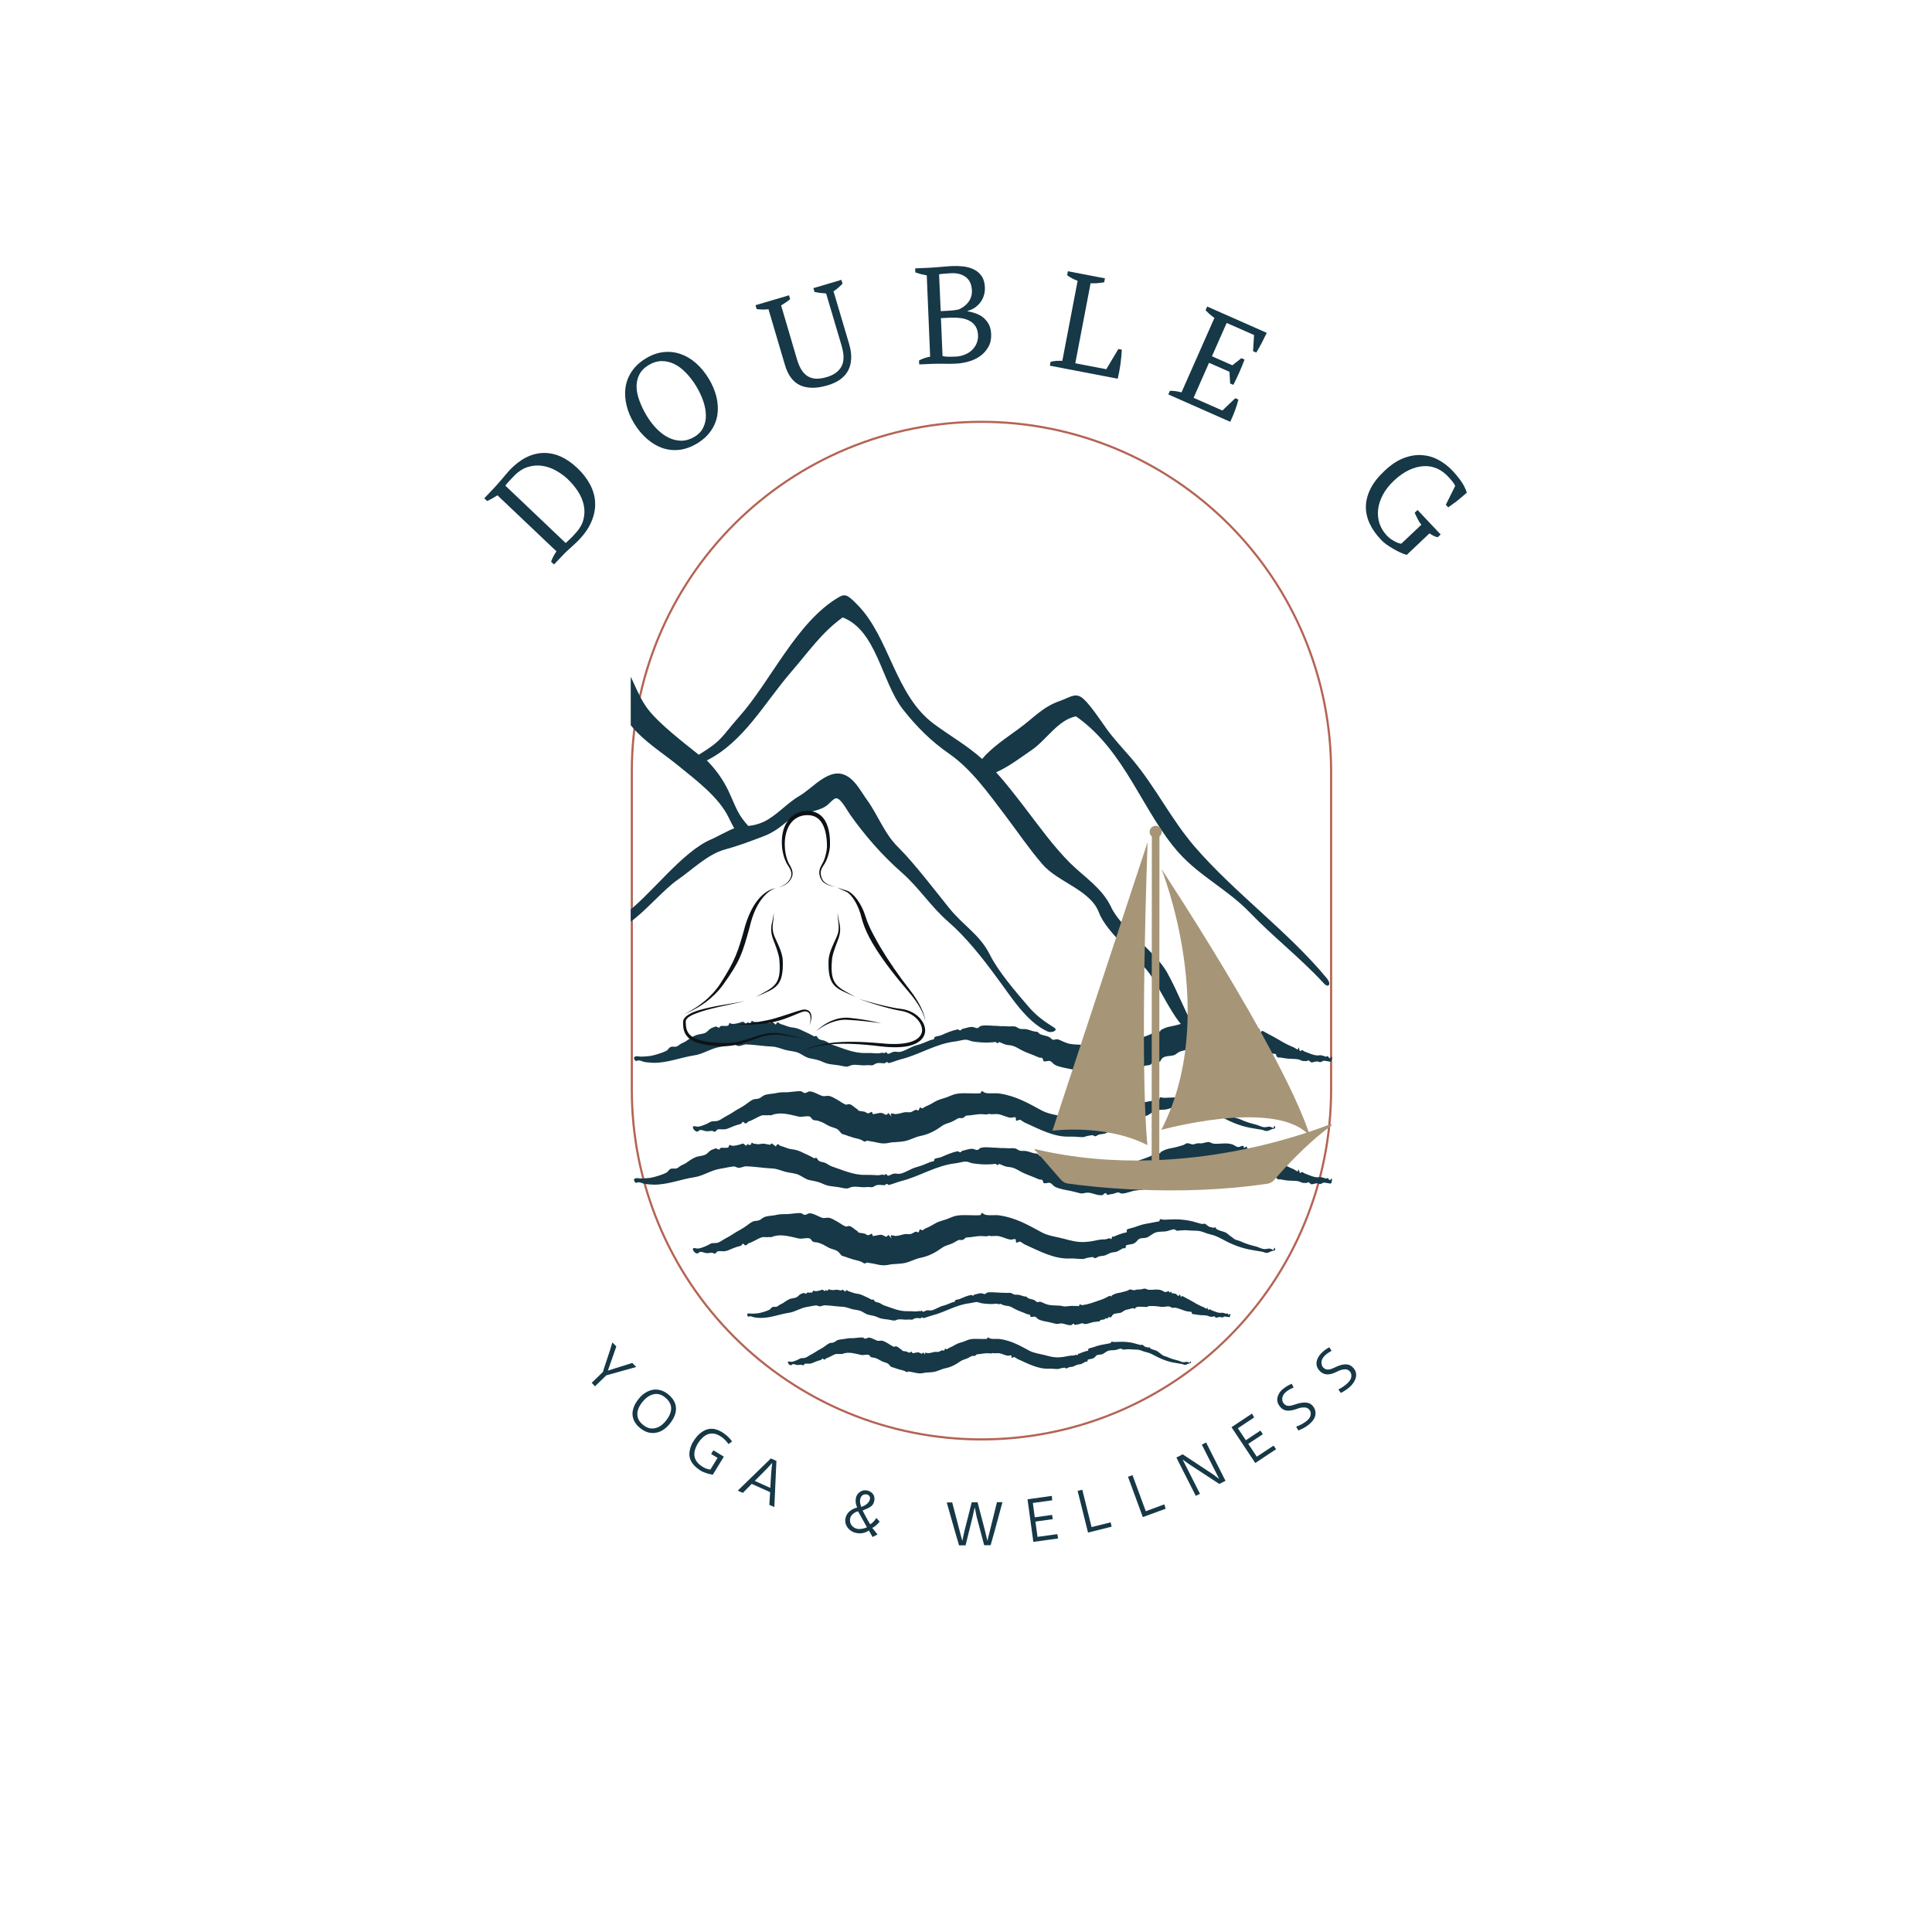 <svg xmlns="http://www.w3.org/2000/svg" xmlns:xlink="http://www.w3.org/1999/xlink" width="500" zoomAndPan="magnify" viewBox="0 0 375 375" height="500" preserveAspectRatio="xMidYMid meet" version="1.0"><defs><g/><clipPath id="1fa409e02a"><path d="M 122.426 81.582 L 258.926 81.582 L 258.926 279.582 L 122.426 279.582 Z M 122.426 81.582 " clip-rule="nonzero"/></clipPath><clipPath id="2c29996e64"><path d="M 122.426 115.09 L 258.926 115.09 L 258.926 205 L 122.426 205 Z M 122.426 115.09 " clip-rule="nonzero"/></clipPath><clipPath id="228d486a7b"><path d="M 123 221.641 L 258.926 221.641 L 258.926 232 L 123 232 Z M 123 221.641 " clip-rule="nonzero"/></clipPath><clipPath id="6e56455d55"><path d="M 134 235 L 248 235 L 248 245.641 L 134 245.641 Z M 134 235 " clip-rule="nonzero"/></clipPath><clipPath id="dc3fd8a0f7"><path d="M 145 250.102 L 239 250.102 L 239 258 L 145 258 Z M 145 250.102 " clip-rule="nonzero"/></clipPath><clipPath id="4ee9dfbe9a"><path d="M 152 259 L 232 259 L 232 266.602 L 152 266.602 Z M 152 259 " clip-rule="nonzero"/></clipPath><clipPath id="6107cd3890"><path d="M 123 198 L 258.926 198 L 258.926 209 L 123 209 Z M 123 198 " clip-rule="nonzero"/></clipPath><clipPath id="cb9f553e16"><path d="M 134 211 L 248 211 L 248 221.988 L 134 221.988 Z M 134 211 " clip-rule="nonzero"/></clipPath><clipPath id="1cb98cdc35"><path d="M 132.543 157.391 L 179.793 157.391 L 179.793 203.891 L 132.543 203.891 Z M 132.543 157.391 " clip-rule="nonzero"/></clipPath><clipPath id="9d433fb733"><path d="M 200.691 160.289 L 258.441 160.289 L 258.441 232 L 200.691 232 Z M 200.691 160.289 " clip-rule="nonzero"/></clipPath></defs><rect x="-37.5" width="450" fill="#ffffff" y="-37.5" height="450" fill-opacity="1"/><rect x="-37.5" width="450" fill="#ffffff" y="-37.5" height="450" fill-opacity="1"/><g clip-path="url(#1fa409e02a)"><path fill="#b46454" d="M 258.574 211.52 C 258.574 212.633 258.547 213.746 258.492 214.859 C 258.438 215.973 258.355 217.082 258.246 218.191 C 258.137 219.301 258 220.406 257.836 221.508 C 257.672 222.609 257.484 223.707 257.266 224.801 C 257.047 225.891 256.805 226.98 256.535 228.059 C 256.262 229.141 255.965 230.215 255.645 231.281 C 255.32 232.348 254.969 233.402 254.594 234.453 C 254.219 235.5 253.82 236.539 253.391 237.57 C 252.965 238.598 252.516 239.617 252.039 240.625 C 251.562 241.633 251.062 242.625 250.535 243.609 C 250.012 244.59 249.461 245.559 248.891 246.516 C 248.316 247.473 247.719 248.414 247.102 249.34 C 246.484 250.266 245.84 251.176 245.176 252.07 C 244.516 252.965 243.828 253.844 243.121 254.703 C 242.414 255.566 241.688 256.41 240.941 257.234 C 240.191 258.059 239.422 258.867 238.637 259.656 C 237.848 260.441 237.043 261.211 236.215 261.957 C 235.391 262.707 234.547 263.434 233.688 264.141 C 232.824 264.848 231.945 265.531 231.051 266.195 C 230.156 266.859 229.246 267.5 228.32 268.121 C 227.395 268.738 226.453 269.336 225.496 269.906 C 224.543 270.48 223.574 271.031 222.59 271.555 C 221.605 272.082 220.613 272.582 219.605 273.059 C 218.598 273.535 217.578 273.984 216.551 274.41 C 215.52 274.836 214.48 275.238 213.434 275.613 C 212.383 275.988 211.328 276.34 210.262 276.66 C 209.195 276.984 208.121 277.281 207.039 277.555 C 205.961 277.824 204.875 278.066 203.781 278.285 C 202.688 278.504 201.59 278.691 200.488 278.855 C 199.387 279.02 198.281 279.156 197.172 279.266 C 196.062 279.375 194.953 279.457 193.84 279.512 C 192.727 279.566 191.613 279.594 190.5 279.594 C 189.387 279.594 188.273 279.566 187.16 279.512 C 186.047 279.457 184.938 279.375 183.828 279.266 C 182.719 279.156 181.613 279.02 180.512 278.855 C 179.41 278.691 178.312 278.504 177.219 278.285 C 176.125 278.066 175.039 277.824 173.961 277.555 C 172.879 277.281 171.805 276.984 170.738 276.66 C 169.672 276.34 168.617 275.988 167.566 275.613 C 166.516 275.238 165.477 274.836 164.449 274.41 C 163.418 273.984 162.402 273.535 161.395 273.059 C 160.387 272.582 159.391 272.082 158.41 271.555 C 157.426 271.031 156.457 270.48 155.504 269.906 C 154.547 269.336 153.605 268.738 152.68 268.121 C 151.754 267.5 150.844 266.859 149.949 266.195 C 149.055 265.531 148.176 264.848 147.312 264.141 C 146.453 263.434 145.609 262.707 144.785 261.957 C 143.957 261.211 143.152 260.441 142.363 259.656 C 141.578 258.867 140.809 258.059 140.059 257.234 C 139.312 256.41 138.586 255.566 137.879 254.703 C 137.172 253.844 136.484 252.965 135.82 252.07 C 135.16 251.176 134.516 250.266 133.898 249.34 C 133.277 248.414 132.684 247.473 132.109 246.516 C 131.539 245.559 130.988 244.59 130.465 243.609 C 129.938 242.625 129.438 241.633 128.961 240.625 C 128.484 239.617 128.035 238.598 127.609 237.57 C 127.18 236.539 126.781 235.5 126.406 234.453 C 126.031 233.402 125.68 232.348 125.355 231.281 C 125.035 230.215 124.738 229.141 124.465 228.059 C 124.195 226.98 123.949 225.891 123.734 224.801 C 123.516 223.707 123.324 222.609 123.164 221.508 C 123 220.406 122.863 219.301 122.754 218.191 C 122.645 217.082 122.562 215.973 122.508 214.859 C 122.453 213.746 122.426 212.633 122.426 211.52 L 122.426 149.742 C 122.426 148.629 122.453 147.516 122.508 146.402 C 122.562 145.289 122.645 144.176 122.754 143.07 C 122.863 141.961 123 140.855 123.164 139.754 C 123.324 138.652 123.516 137.555 123.734 136.461 C 123.949 135.367 124.195 134.281 124.465 133.199 C 124.738 132.121 125.035 131.047 125.355 129.98 C 125.68 128.914 126.031 127.855 126.406 126.809 C 126.781 125.758 127.18 124.719 127.609 123.691 C 128.035 122.66 128.484 121.645 128.961 120.637 C 129.438 119.629 129.938 118.633 130.465 117.652 C 130.988 116.668 131.539 115.699 132.109 114.742 C 132.684 113.789 133.277 112.848 133.898 111.922 C 134.516 110.996 135.16 110.086 135.82 109.191 C 136.484 108.293 137.172 107.418 137.879 106.555 C 138.586 105.695 139.312 104.852 140.059 104.027 C 140.809 103.199 141.578 102.395 142.363 101.605 C 143.152 100.816 143.957 100.051 144.785 99.301 C 145.609 98.555 146.453 97.824 147.312 97.121 C 148.176 96.414 149.055 95.727 149.949 95.062 C 150.844 94.398 151.754 93.758 152.68 93.141 C 153.605 92.52 154.547 91.926 155.504 91.352 C 156.457 90.781 157.426 90.23 158.41 89.707 C 159.391 89.18 160.387 88.68 161.395 88.203 C 162.402 87.727 163.418 87.273 164.449 86.848 C 165.477 86.422 166.516 86.023 167.566 85.645 C 168.617 85.27 169.672 84.922 170.738 84.598 C 171.805 84.273 172.879 83.977 173.961 83.707 C 175.039 83.438 176.125 83.191 177.219 82.977 C 178.312 82.758 179.41 82.566 180.512 82.402 C 181.613 82.242 182.719 82.105 183.828 81.996 C 184.938 81.887 186.047 81.805 187.16 81.75 C 188.273 81.695 189.387 81.668 190.5 81.668 C 191.613 81.668 192.727 81.695 193.84 81.75 C 194.953 81.805 196.062 81.887 197.172 81.996 C 198.281 82.105 199.387 82.242 200.488 82.402 C 201.59 82.566 202.688 82.758 203.781 82.977 C 204.875 83.191 205.961 83.438 207.039 83.707 C 208.121 83.977 209.195 84.273 210.262 84.598 C 211.328 84.922 212.383 85.27 213.434 85.645 C 214.48 86.023 215.52 86.422 216.551 86.848 C 217.578 87.273 218.598 87.727 219.605 88.203 C 220.613 88.68 221.605 89.18 222.59 89.707 C 223.574 90.23 224.543 90.781 225.496 91.352 C 226.453 91.926 227.395 92.52 228.32 93.141 C 229.246 93.758 230.156 94.398 231.051 95.062 C 231.945 95.727 232.824 96.414 233.688 97.121 C 234.547 97.824 235.391 98.555 236.215 99.301 C 237.043 100.051 237.848 100.816 238.637 101.605 C 239.422 102.395 240.191 103.199 240.941 104.027 C 241.688 104.852 242.414 105.695 243.121 106.555 C 243.828 107.418 244.516 108.293 245.176 109.191 C 245.84 110.086 246.484 110.996 247.102 111.922 C 247.719 112.848 248.316 113.789 248.891 114.742 C 249.461 115.699 250.012 116.668 250.535 117.652 C 251.062 118.633 251.562 119.629 252.039 120.637 C 252.516 121.645 252.965 122.66 253.391 123.691 C 253.82 124.719 254.219 125.758 254.594 126.809 C 254.969 127.855 255.32 128.914 255.645 129.98 C 255.965 131.047 256.262 132.121 256.535 133.199 C 256.805 134.281 257.047 135.367 257.266 136.461 C 257.484 137.555 257.672 138.652 257.836 139.754 C 258 140.855 258.137 141.961 258.246 143.07 C 258.355 144.176 258.438 145.289 258.492 146.402 C 258.547 147.516 258.574 148.629 258.574 149.742 Z M 258.16 149.742 C 258.16 148.633 258.133 147.527 258.078 146.422 C 258.023 145.316 257.941 144.211 257.832 143.109 C 257.727 142.008 257.59 140.91 257.426 139.812 C 257.266 138.719 257.074 137.629 256.859 136.543 C 256.645 135.457 256.402 134.375 256.133 133.301 C 255.863 132.227 255.566 131.16 255.246 130.102 C 254.926 129.043 254.578 127.988 254.203 126.949 C 253.832 125.906 253.434 124.871 253.008 123.848 C 252.586 122.828 252.137 121.812 251.664 120.812 C 251.191 119.812 250.691 118.824 250.172 117.848 C 249.648 116.871 249.102 115.906 248.531 114.957 C 247.965 114.008 247.371 113.074 246.758 112.152 C 246.141 111.23 245.504 110.324 244.844 109.438 C 244.184 108.547 243.504 107.676 242.801 106.82 C 242.098 105.961 241.375 105.125 240.633 104.305 C 239.887 103.484 239.125 102.684 238.344 101.898 C 237.559 101.117 236.758 100.352 235.938 99.609 C 235.117 98.867 234.277 98.141 233.422 97.441 C 232.566 96.738 231.695 96.055 230.805 95.398 C 229.914 94.738 229.012 94.102 228.09 93.484 C 227.168 92.871 226.234 92.277 225.285 91.707 C 224.332 91.141 223.371 90.594 222.395 90.07 C 221.418 89.551 220.43 89.051 219.43 88.578 C 218.426 88.105 217.414 87.656 216.391 87.23 C 215.367 86.809 214.336 86.41 213.293 86.039 C 212.25 85.664 211.199 85.316 210.141 84.996 C 209.082 84.676 208.016 84.379 206.941 84.109 C 205.867 83.84 204.785 83.598 203.699 83.383 C 202.613 83.168 201.523 82.977 200.426 82.812 C 199.332 82.652 198.234 82.516 197.133 82.406 C 196.031 82.301 194.926 82.219 193.82 82.164 C 192.715 82.109 191.605 82.082 190.5 82.082 C 189.391 82.082 188.285 82.109 187.18 82.164 C 186.074 82.219 184.969 82.301 183.867 82.406 C 182.766 82.516 181.668 82.652 180.57 82.812 C 179.477 82.977 178.387 83.168 177.301 83.383 C 176.215 83.598 175.133 83.84 174.059 84.109 C 172.984 84.379 171.918 84.676 170.859 84.996 C 169.801 85.316 168.75 85.664 167.707 86.039 C 166.664 86.41 165.629 86.809 164.609 87.23 C 163.586 87.656 162.574 88.105 161.57 88.578 C 160.57 89.051 159.582 89.551 158.605 90.07 C 157.629 90.594 156.664 91.141 155.715 91.707 C 154.766 92.277 153.832 92.871 152.91 93.484 C 151.988 94.102 151.086 94.738 150.195 95.398 C 149.305 96.055 148.434 96.738 147.578 97.441 C 146.723 98.141 145.883 98.867 145.062 99.609 C 144.242 100.352 143.441 101.117 142.656 101.898 C 141.875 102.684 141.109 103.484 140.367 104.305 C 139.625 105.125 138.902 105.961 138.199 106.82 C 137.496 107.676 136.816 108.547 136.156 109.438 C 135.496 110.324 134.859 111.23 134.242 112.152 C 133.629 113.074 133.035 114.008 132.465 114.957 C 131.898 115.906 131.352 116.871 130.828 117.848 C 130.309 118.824 129.809 119.812 129.336 120.812 C 128.863 121.812 128.414 122.828 127.992 123.848 C 127.566 124.871 127.168 125.906 126.797 126.949 C 126.422 127.988 126.074 129.043 125.754 130.102 C 125.434 131.16 125.137 132.227 124.867 133.301 C 124.598 134.375 124.355 135.457 124.141 136.543 C 123.926 137.629 123.734 138.719 123.574 139.812 C 123.41 140.91 123.273 142.008 123.168 143.109 C 123.059 144.211 122.977 145.316 122.922 146.422 C 122.867 147.527 122.84 148.633 122.84 149.742 L 122.84 211.52 C 122.84 212.625 122.867 213.734 122.922 214.84 C 122.977 215.945 123.059 217.047 123.168 218.152 C 123.273 219.254 123.41 220.352 123.574 221.445 C 123.734 222.543 123.926 223.633 124.141 224.719 C 124.355 225.805 124.598 226.883 124.867 227.957 C 125.137 229.031 125.434 230.102 125.754 231.16 C 126.074 232.219 126.422 233.27 126.797 234.312 C 127.168 235.355 127.566 236.387 127.992 237.41 C 128.414 238.434 128.863 239.445 129.336 240.445 C 129.809 241.449 130.309 242.438 130.828 243.414 C 131.352 244.391 131.898 245.352 132.465 246.301 C 133.035 247.254 133.629 248.188 134.242 249.109 C 134.859 250.027 135.496 250.934 136.156 251.824 C 136.816 252.711 137.496 253.586 138.199 254.441 C 138.902 255.297 139.625 256.137 140.367 256.957 C 141.109 257.777 141.875 258.578 142.656 259.359 C 143.441 260.145 144.242 260.906 145.062 261.652 C 145.883 262.395 146.723 263.117 147.578 263.82 C 148.434 264.523 149.305 265.203 150.195 265.863 C 151.086 266.523 151.988 267.16 152.91 267.777 C 153.832 268.391 154.766 268.984 155.715 269.551 C 156.664 270.121 157.629 270.668 158.605 271.188 C 159.582 271.711 160.57 272.207 161.57 272.684 C 162.574 273.156 163.586 273.605 164.609 274.027 C 165.629 274.453 166.664 274.852 167.707 275.223 C 168.75 275.598 169.801 275.941 170.859 276.266 C 171.918 276.586 172.984 276.883 174.059 277.152 C 175.133 277.418 176.215 277.66 177.301 277.879 C 178.387 278.094 179.477 278.285 180.57 278.445 C 181.668 278.609 182.766 278.742 183.867 278.852 C 184.969 278.961 186.074 279.043 187.18 279.098 C 188.285 279.152 189.391 279.18 190.5 279.18 C 191.605 279.18 192.715 279.152 193.82 279.098 C 194.926 279.043 196.031 278.961 197.133 278.852 C 198.234 278.742 199.332 278.609 200.426 278.445 C 201.523 278.285 202.613 278.094 203.699 277.879 C 204.785 277.66 205.867 277.418 206.941 277.152 C 208.016 276.883 209.082 276.586 210.141 276.266 C 211.199 275.941 212.25 275.598 213.293 275.223 C 214.336 274.852 215.367 274.453 216.391 274.027 C 217.414 273.605 218.426 273.156 219.43 272.684 C 220.43 272.207 221.418 271.711 222.395 271.188 C 223.371 270.668 224.332 270.121 225.285 269.551 C 226.234 268.984 227.168 268.391 228.09 267.777 C 229.012 267.16 229.914 266.523 230.805 265.863 C 231.695 265.203 232.566 264.523 233.422 263.82 C 234.277 263.117 235.117 262.395 235.938 261.652 C 236.758 260.906 237.559 260.145 238.344 259.359 C 239.125 258.578 239.887 257.777 240.633 256.957 C 241.375 256.137 242.098 255.297 242.801 254.441 C 243.504 253.586 244.184 252.711 244.844 251.824 C 245.504 250.934 246.141 250.027 246.758 249.109 C 247.371 248.188 247.965 247.254 248.531 246.301 C 249.102 245.352 249.648 244.391 250.172 243.414 C 250.691 242.438 251.191 241.449 251.664 240.445 C 252.137 239.445 252.586 238.434 253.008 237.41 C 253.434 236.387 253.832 235.355 254.203 234.312 C 254.578 233.27 254.926 232.219 255.246 231.16 C 255.566 230.102 255.863 229.031 256.133 227.957 C 256.402 226.883 256.645 225.805 256.859 224.719 C 257.074 223.633 257.266 222.543 257.426 221.445 C 257.59 220.352 257.727 219.254 257.832 218.152 C 257.941 217.047 258.023 215.945 258.078 214.84 C 258.133 213.734 258.16 212.625 258.16 211.52 Z M 258.16 149.742 " fill-opacity="1" fill-rule="nonzero"/></g><g clip-path="url(#2c29996e64)"><path fill="#163847" d="M 257.469 189.809 C 250.066 180.844 239.656 173.328 231.91 164.363 C 227.227 158.93 224.391 152.859 219.652 147.25 C 218.207 145.57 215.891 143.086 214.621 141.234 C 213.523 139.676 211.73 137.016 210.457 135.801 C 208.84 134.238 207.914 135.281 205.773 136.031 C 202.305 137.246 200.742 139.27 197.793 141.41 C 195.367 143.203 192.59 144.992 190.625 147.309 C 187.734 144.703 184.438 142.855 181.312 140.543 C 173.68 134.934 172.699 123.715 166.395 117.355 C 164.602 115.562 164.141 115.156 162.812 115.91 C 154.602 120.707 149.629 132.215 143.441 139.152 C 139.914 143.145 140.258 143.664 135.633 146.496 C 132.742 144.184 128.059 140.598 125.805 137.707 C 123.258 134.414 122.625 130.25 119.73 127.184 C 119.098 126.547 117.883 126.316 117.129 126.836 C 104.988 135.105 93.02 144.473 84.23 156.441 C 84.055 156.676 83.996 156.906 83.941 157.078 C 77.406 151.992 70.758 147.02 66.766 139.559 C 66.129 138.344 64.336 138.172 63.414 139.098 C 54.336 148.52 45.141 158.062 38.316 169.281 C 35.02 174.656 32.477 180.383 27.504 184.371 C 24.148 187.031 23.746 189.633 18.832 193.336 C 16.691 194.953 19.004 195.125 20.914 193.219 C 23.746 190.387 30.625 185.066 33.113 181.887 C 36.352 177.781 39.762 174.195 42.652 169.859 C 48.84 160.434 56.703 152.164 64.57 144.07 C 70.812 153.781 81.281 159.391 89.375 167.43 C 103.137 181.133 109.613 197.613 114.875 202.875 C 117.418 205.418 119.617 204.379 117.016 202.18 C 114.355 199.926 112.562 195.301 110.539 192.871 C 116.031 189.691 116.785 182.637 122.102 179.109 C 124.938 177.258 128.812 172.633 131.586 170.727 C 134.363 168.816 137.426 165.754 140.723 164.887 C 143.441 164.133 145.234 163.441 148.008 162.398 C 150.031 161.648 151.418 160.605 153.039 159.219 C 155.004 157.543 158.301 157.887 160.441 156.387 C 160.785 156.152 161.828 154.941 162.289 154.941 C 163.215 154.941 164.312 157.137 165.008 158.121 C 167.957 162.281 171.254 166.043 175.07 169.395 C 178.422 172.344 180.68 175.988 184.09 178.938 C 187.617 182 190.855 186.164 193.398 189.633 C 196.117 193.219 199.125 198.309 203.344 200.215 C 204.156 200.562 205.484 199.984 204.617 199.465 C 202.766 198.309 201.207 197.207 199.703 195.473 C 197.273 192.641 193.805 188.652 192.129 185.297 C 190.16 181.363 186.98 179.688 184.207 176.219 C 181.312 172.633 177.555 167.66 174.316 164.422 C 171.656 161.82 170.5 158.352 168.305 155.285 C 167.207 153.781 166.164 151.703 164.547 150.719 C 161.133 148.578 157.895 152.914 155.18 154.477 C 152.691 155.922 150.785 158.293 148.238 159.508 C 147.258 159.969 146.273 160.203 145.234 160.316 C 144.887 159.914 144.539 159.508 144.191 159.047 C 142.918 157.367 142.285 155.344 141.359 153.438 C 140.258 151.18 138.871 149.273 137.195 147.598 C 144.422 143.953 148.355 136.438 153.617 130.363 C 156.969 126.492 159.457 122.789 163.562 119.84 C 170.156 122.387 171.078 132.215 175.184 137.594 C 177.902 141.062 180.68 143.836 184.262 146.324 C 188.602 149.332 191.953 154.129 195.133 158.293 C 197.621 161.59 199.586 164.539 202.305 167.719 C 205.312 171.246 211.613 172.691 213.289 177.086 C 214.852 181.25 221.156 185.875 223.582 189.633 C 226.359 193.969 228.613 199.754 232.312 201.258 C 232.547 201.371 232.836 201.199 232.66 200.969 C 230.234 197.094 228.73 192.641 226.473 188.652 C 224.16 184.602 217.57 180.207 215.66 176.047 C 213.926 172.402 210.574 170.32 207.738 167.547 C 204.445 164.25 201.727 160.434 198.891 156.73 C 197.102 154.418 195.309 152.047 193.34 149.91 C 195.828 148.809 198.141 147.02 200.34 145.516 C 203.113 143.605 205.367 139.73 208.84 139.039 C 218.496 145.746 221.906 157.945 228.961 165.695 C 232.949 170.09 238.387 172.75 242.551 177.086 C 247.117 181.828 252.32 185.875 256.832 190.73 C 257.816 191.945 258.566 191.078 257.469 189.809 Z M 142.516 160.781 C 141.938 160.895 138.758 162.629 138.18 162.863 C 132.336 165.23 126.094 174.078 120.945 177.664 C 115.395 181.598 114.355 186.973 109.094 191.254 C 107.301 188.594 102.387 179.051 101.055 176.391 C 98.453 171.246 95.215 166.852 90.996 162.977 C 89.434 161.531 87.758 160.203 86.078 158.871 C 86.309 158.812 86.543 158.699 86.773 158.523 C 96.777 149.098 106.375 139.5 117.707 131.637 C 119.559 134.469 120.254 137.996 122.391 140.715 C 124.996 143.953 128.578 146.094 131.758 148.695 C 135.23 151.527 139.566 154.766 141.473 158.758 C 141.762 159.336 142.109 160.086 142.516 160.781 Z M 142.516 160.781 " fill-opacity="1" fill-rule="nonzero"/></g><g clip-path="url(#228d486a7b)"><path fill="#163847" d="M 123.418 228.688 C 123.652 228.637 124.219 228.758 124.465 228.746 C 124.926 228.73 125.688 228.695 126.184 228.625 C 126.988 228.512 128.715 227.961 129.352 227.613 C 129.625 227.465 129.793 227.086 130.094 226.91 C 130.422 226.715 130.953 226.898 131.328 226.781 C 131.652 226.684 131.902 226.391 132.203 226.23 C 132.57 226.035 132.797 225.98 133.137 225.75 C 133.75 225.336 134.441 224.812 135.102 224.574 C 135.637 224.383 136.371 224.371 136.898 224.129 C 137.301 223.941 137.613 223.473 138.012 223.246 C 138.129 223.18 138.836 222.902 138.965 222.883 C 139.156 222.977 139.352 223.066 139.551 223.152 C 139.668 223.027 139.789 222.906 139.914 222.789 C 140.309 222.75 140.855 222.836 141.215 222.766 C 141.547 222.699 141.43 222.254 141.668 222.211 C 142.109 222.551 142.785 222.355 143.41 222.207 C 144.336 221.984 143.988 221.73 144.824 222.391 C 145.18 221.875 145.219 222.188 145.387 222.102 C 144.809 222.402 146.207 222.137 145.773 222.062 C 145.742 222.055 145.906 221.789 145.957 221.793 C 146.078 221.805 146.223 222.004 146.336 222 C 146.582 221.996 146.961 222.102 147.211 222.094 C 147.613 222.078 147.938 221.934 148.383 222.004 C 148.836 222.074 149.02 222.145 149.445 222.199 C 149.535 222.211 149.707 221.922 149.816 221.941 C 149.902 221.957 150.07 222.203 150.145 222.195 C 150.246 222.184 150.484 222.512 150.598 222.535 C 150.781 222.098 150.977 221.988 151.188 222.211 C 151.277 222.277 151.367 222.344 151.461 222.406 C 152.238 222.578 152.891 222.988 153.742 223.078 C 155.062 223.219 155.695 223.711 156.891 224.227 C 157.289 224.398 157.629 224.625 158.023 224.816 C 158.133 224.871 158.34 224.66 158.461 224.738 C 158.613 224.836 158.734 225.191 158.996 225.355 C 159.297 225.543 159.754 225.547 160.113 225.688 C 160.578 225.867 160.957 226.234 161.473 226.406 C 163.5 227.078 165.664 228.098 167.91 228.043 C 168.727 228.023 169.391 228.062 170.238 228.109 C 170.727 228.137 170.945 228.008 171.305 227.996 C 171.434 227.992 171.582 228.09 171.707 228.07 C 171.789 227.996 171.875 227.922 171.961 227.848 C 172.086 227.973 172.211 228.098 172.336 228.223 C 172.754 228.168 173.105 227.852 173.539 227.797 C 173.949 227.742 174.344 227.91 174.762 227.816 C 175.832 227.574 176.836 226.809 177.934 226.527 C 178.895 226.277 179.738 225.887 180.617 225.531 C 180.797 225.461 181.051 225.461 181.242 225.387 C 181.34 225.352 181.34 224.969 181.43 224.926 C 181.793 224.754 182.312 224.754 182.73 224.574 C 183.719 224.145 184.785 223.668 185.863 223.461 C 186.016 223.434 186.277 223.691 186.391 223.664 C 186.547 223.625 186.652 223.391 186.82 223.359 C 187.379 223.25 188.066 222.977 188.652 222.977 C 189 222.977 189.391 223.234 189.707 223.211 C 189.977 223.188 190.059 222.891 190.344 222.805 C 191.199 222.555 192.516 222.781 193.414 222.777 C 193.66 222.773 194.023 222.828 194.258 222.836 C 194.602 222.848 194.988 222.812 195.355 222.863 C 195.863 222.93 196.539 222.809 196.996 222.895 C 197.352 222.961 197.629 223.266 197.988 223.352 C 198.355 223.438 198.785 223.352 199.168 223.418 C 199.73 223.512 200.266 223.766 200.828 223.875 C 200.91 223.891 201.246 223.895 201.32 223.93 C 201.578 224.059 201.715 224.305 201.879 224.383 C 202.383 224.625 203.199 224.691 203.691 224.973 C 203.742 225 204.312 225.461 204.289 225.457 C 204.676 225.555 204.93 225.301 205.32 225.387 C 205.555 225.438 206.242 225.777 206.469 225.871 C 206.805 226.008 207.137 226.141 207.371 226.199 C 208.43 226.469 209.699 226.402 210.766 226.477 C 211.27 226.512 211.637 226.711 212.172 226.707 C 212.77 226.699 213.383 226.582 213.98 226.543 C 214.453 226.512 214.988 226.602 215.441 226.555 C 215.652 226.531 215.898 226.633 216.121 226.613 C 216.211 226.125 216.391 225.992 216.66 226.223 C 216.789 226.332 216.938 226.367 217.105 226.32 C 219.242 226.035 220.676 225.336 222.531 224.727 C 223.309 224.473 223.953 224.059 224.668 223.691 C 224.75 223.723 224.832 223.75 224.914 223.781 C 225.129 223.949 225.246 223.891 225.27 223.609 C 225.449 223.535 225.859 223.285 226.152 223.172 C 226.895 222.883 227.648 222.844 228.379 222.629 C 228.785 222.512 229.297 222.383 229.68 222.258 C 229.816 222.211 230.293 221.895 230.398 221.895 C 230.945 221.898 231.152 222.188 231.734 222.102 C 231.93 222.074 232.074 221.98 232.27 221.949 C 232.758 221.859 232.789 221.953 233.176 221.93 C 233.547 221.906 234.25 221.641 234.617 221.668 C 234.973 221.695 235.168 221.953 235.609 221.992 C 236.773 222.098 238.027 221.723 239.23 222.141 C 239.668 222.293 239.875 222.602 240.344 222.641 C 240.629 222.66 240.855 222.438 241.133 222.418 C 241.785 222.371 241.004 223.219 241.887 222.551 C 242.223 222.648 241.836 222.902 242.363 223.008 C 242.664 223.066 242.965 223.012 243.266 223.16 C 243.547 223.297 243.648 223.586 243.902 223.727 C 244.086 223.828 244.258 223.285 244.461 223.363 C 244.91 224.934 244.516 223.43 245.23 223.832 C 245.5 223.984 245.914 224.203 246.219 224.371 C 246.941 224.766 247.684 225.137 248.387 225.57 C 249.277 226.117 250.113 226.539 251.082 226.934 C 251.25 227.004 251.582 227.238 251.711 227.316 C 252.172 227.59 251.828 226.148 252.316 227.699 C 252.965 227.293 252.762 227.586 253.293 227.789 C 253.504 227.867 253.82 227.988 254.09 228.094 C 254.684 228.328 255.293 228.527 255.742 228.516 C 255.605 228.52 256.359 228.477 256.324 228.469 C 256.641 228.535 256.988 228.609 257.348 228.766 C 257.477 228.727 257.605 228.688 257.734 228.645 C 257.836 228.781 257.934 228.914 258.031 229.051 C 258.242 229.117 258.395 228.719 258.473 228.734 C 258.621 228.766 258.473 229.641 258.328 229.723 C 258.23 229.781 257.191 229.52 256.941 229.543 C 256.75 229.562 256.504 229.793 256.27 229.816 C 256.078 229.84 255.852 229.672 255.648 229.672 C 255.289 229.672 254.805 229.895 254.523 229.871 C 254.34 229.734 254.156 229.594 253.973 229.453 C 253.836 229.508 253.703 229.566 253.566 229.625 C 253.461 229.602 252.965 229.605 252.785 229.578 C 252.664 229.559 252.316 229.371 252.188 229.332 C 251.379 229.102 250.457 229.242 249.625 229.094 C 249.41 229.055 248.625 228.969 248.434 228.883 C 248.32 228.961 248.207 228.961 248.09 228.883 C 247.816 228.84 247.684 228.641 247.691 228.285 C 247.371 228.129 246.773 228.168 246.426 228.094 C 245.293 227.859 244.062 227.152 242.914 227.039 C 242.742 227.02 242.41 227.145 242.254 227.098 C 242.027 227.035 241.703 226.762 241.461 226.723 C 240.715 226.59 239.91 226.938 239.141 226.816 C 237.973 226.629 236.957 226.527 235.762 226.605 C 235.426 226.629 235.398 226.832 235.102 226.859 C 234.762 226.887 234.293 226.777 233.91 226.789 C 233.055 226.816 232.188 226.586 231.77 227.367 C 231.508 227.418 231.465 227.098 231.137 227.191 C 230.676 227.324 230.125 227.484 229.609 227.594 C 228.812 227.762 228.602 228.023 228.164 228.32 C 227.516 228.754 226.383 228.469 225.656 228.988 C 225.438 229.148 225.254 229.641 225.145 229.695 C 224.535 229.992 224.457 229.309 224.086 230.176 C 223.266 229.754 223.754 230.16 223.184 230.359 C 222.895 230.461 222.449 230.426 222.188 230.531 C 222.043 230.59 221.914 230.914 221.781 230.938 C 221.707 230.949 221.137 231 221.215 230.98 C 221.387 230.93 220.598 231.062 220.625 231.062 C 219.676 231.102 218.738 231.656 217.773 231.672 C 217.512 231.676 217.27 231.438 217.004 231.453 C 216.602 231.477 216.199 231.773 215.691 231.777 C 215.438 231.777 215.219 231.934 215 231.934 C 214.789 231.934 214.785 231.547 214.555 231.574 C 214.332 231.602 214.156 231.953 213.922 231.98 C 212.867 232.098 211.949 231.426 210.934 231.5 C 210.402 231.539 210.191 231.734 209.621 231.605 C 209.027 231.469 208.469 231.289 207.863 231.168 C 206.926 230.984 205.672 230.789 204.801 230.367 C 204.457 230.199 204.164 229.73 203.844 229.613 C 203.445 229.469 202.945 229.793 202.578 229.637 C 202.469 229.59 202.457 229.117 202.27 229.008 C 202.121 228.918 201.852 228.988 201.684 228.922 C 201.336 228.773 200.961 228.617 200.629 228.477 C 199.883 228.168 199.055 227.898 198.281 227.492 C 197.695 227.188 197.156 226.809 196.508 226.633 C 196.125 226.527 195.957 226.535 195.582 226.492 C 194.988 226.422 194.477 226.094 193.965 225.926 C 193.883 225.898 193.684 226.164 193.59 226.156 C 193.477 226.148 193.371 225.898 193.246 225.91 C 192.844 225.945 192.32 225.996 191.863 226.012 C 190.871 226.043 189.75 225.953 188.77 225.797 C 188.379 225.734 187.918 225.477 187.539 225.465 C 186.883 225.441 186.113 225.723 185.457 225.797 C 181.676 226.219 178.48 228.359 174.926 229.246 C 174.125 229.445 173.152 229.887 172.488 230.004 C 172.395 230.02 172.258 229.777 172.164 229.789 C 171.992 229.812 171.785 230.059 171.617 230.051 C 171.086 230.027 170.645 229.91 170.105 230.051 C 169.789 230.133 169.672 230.363 169.328 230.422 C 169.02 230.473 168.551 230.359 168.188 230.41 C 167.277 230.535 166.301 230.242 165.422 230.371 C 165.047 230.422 164.789 230.652 164.41 230.684 C 163.957 230.719 163.191 230.484 162.738 230.422 C 161.727 230.277 160.73 230.254 159.832 229.824 C 158.949 229.402 158.223 229.27 157.27 229.09 C 156.363 228.914 155.879 228.434 155.074 228.055 C 154.289 227.684 153.324 227.684 152.445 227.445 C 151.609 227.223 150.797 226.84 149.93 226.801 C 148.184 226.727 146.312 226.406 144.805 226.375 C 144.391 226.367 143.766 226.715 143.32 226.672 C 143.098 226.648 142.664 226.414 142.602 226.414 C 141.91 226.395 140.75 226.715 139.898 226.836 C 138.102 227.09 136.461 228.246 134.852 228.484 C 132.172 228.883 129.539 229.988 126.805 229.941 C 126.367 229.938 125.906 229.863 125.465 229.84 C 124.906 229.812 124.523 229.547 124.047 229.477 C 124.07 229.48 123.273 229.527 123.488 229.66 C 123.207 229.488 122.723 228.836 123.418 228.688 Z M 123.418 228.688 " fill-opacity="1" fill-rule="nonzero"/></g><g clip-path="url(#6e56455d55)"><path fill="#163847" d="M 247.289 242.742 C 246.773 242.746 246.398 243.148 245.895 243.184 C 245.551 243.207 245.246 243 244.918 242.945 C 244.137 242.812 243.375 242.699 242.594 242.547 C 240.484 242.137 238.848 241.406 236.953 240.379 C 236.27 240.008 235.613 239.742 234.844 239.574 C 234.18 239.43 233.633 239.129 232.977 238.973 C 232.359 238.828 231.457 238.902 230.809 238.828 C 230.32 238.77 229.898 238.766 229.41 238.805 C 229.094 238.848 228.773 238.879 228.457 238.895 C 228.27 238.805 228.086 238.707 227.906 238.602 C 227.359 238.637 226.707 238.98 226.145 239.027 C 225.621 239.07 225.07 239.039 224.488 239.176 C 223.77 239.344 223.305 239.898 222.652 240.18 C 222.16 240.391 221.668 240.234 221.199 240.43 C 220.852 240.57 220.676 240.961 220.383 241.172 C 219.719 241.652 219.25 241.445 218.574 241.73 C 218.527 241.922 218.48 242.113 218.434 242.309 C 218.148 242.227 217.891 242.281 217.664 242.465 C 217.496 242.566 216.938 242.883 216.789 242.938 C 216.465 243.059 216.18 243.02 215.695 243.145 C 215.316 243.246 214.875 243.539 214.477 243.672 C 214.062 243.812 213.648 243.766 213.281 243.879 C 213.125 243.926 212.727 244.199 212.598 244.211 C 212.398 244.223 212.148 243.984 212.105 243.988 C 211.84 244.012 211.297 244.078 210.945 244.168 C 210.59 244.258 210.488 244.367 210.191 244.371 C 209.398 244.379 208.527 244.234 207.664 244.273 C 204.582 244.414 201.668 242.781 198.887 241.543 C 198.637 241.43 198.234 241.074 197.992 241 C 197.797 240.941 197.441 241.25 197.273 241.184 C 197.055 241.094 197.312 240.602 197.086 240.535 C 196.754 240.434 196.512 240.637 196.203 240.609 C 195.438 240.543 194.691 240.113 193.961 239.953 C 193.406 239.832 192.941 239.93 192.398 239.934 C 192.285 239.934 191.977 239.855 191.945 239.859 C 191.891 239.863 191.551 239.977 191.473 239.973 C 190.852 239.93 190.285 239.871 189.645 239.961 C 189.207 240.02 188.742 240.07 188.301 240.141 C 188.047 240.18 187.719 240.156 187.461 240.23 C 187.289 240.367 187.117 240.508 186.953 240.648 C 186.676 240.699 186.395 240.703 186.117 240.664 C 185.586 240.902 185.238 241.168 184.703 241.402 C 184.164 241.641 183.449 241.773 182.93 242.145 C 181.59 243.098 180.34 243.812 178.629 244.152 C 177.59 244.363 176.691 244.91 175.66 245.141 C 174.992 245.285 174.277 245.293 173.789 245.348 C 173.492 245.379 173.137 245.348 172.711 245.453 C 172.027 245.621 171.262 245.641 170.707 245.516 C 169.949 245.34 168.93 245.16 168.297 245.066 C 168.141 245.043 168.051 245.277 167.812 245.234 C 167.598 245.195 167.359 244.977 167.152 244.895 C 166.496 244.625 165.66 244.531 165.094 244.285 C 165.18 244.32 164.297 244.055 164.527 244.102 C 164.629 244.121 163.375 243.715 163.465 243.773 C 163.098 243.527 163.016 243.195 162.609 242.887 C 162.156 242.547 161.348 242.449 160.84 242.168 C 160.094 241.754 159.527 241.379 158.691 241.172 C 158.387 241.098 158.082 241.16 157.789 241 C 157.562 240.875 157.391 240.457 157.184 240.387 C 156.582 240.172 155.695 240.543 154.98 240.379 C 153.477 240.035 151.883 239.562 150.426 239.898 C 150.691 239.84 149.516 240.102 149.863 240.121 C 149.965 240.129 149.199 240.125 149.262 240.109 C 148.938 240.191 148.191 240.047 147.816 240.172 C 147.031 240.438 146.078 241.117 145.234 241.352 C 145.18 241.402 145.129 241.453 145.074 241.504 C 144.828 241.82 144.562 241.781 144.277 241.391 C 143.957 241.461 144.039 241.77 143.652 241.852 C 142.793 242.039 142.09 242.383 141.281 242.703 C 140.5 243.012 140.105 242.777 139.344 242.867 C 139.148 242.887 138.957 243.305 138.738 243.34 C 138.645 243.352 138.301 243.137 138.156 243.148 C 137.852 243.168 137.453 243.25 137.141 243.23 C 136.789 243.211 136.336 242.98 136.023 242.98 C 135.508 242.98 135.66 243.488 135.043 243.219 C 134.789 243.109 134.312 242.547 134.555 242.293 C 134.684 242.16 135.293 242.363 135.445 242.348 C 135.773 242.32 135.879 242.273 136.238 242.164 C 136.539 242.074 136.918 241.91 137.203 241.781 C 137.383 241.699 137.988 241.359 138.051 241.344 C 138.473 241.23 138.965 241.359 139.484 241.148 C 139.914 240.973 140.219 240.715 140.617 240.496 C 141.285 240.129 141.855 239.824 142.492 239.398 C 142.785 239.199 143.055 239.035 143.352 238.883 C 143.828 238.637 144.098 238.453 144.543 238.164 C 145.047 237.836 145.664 237.281 146.207 237.062 C 146.496 236.945 146.824 236.996 147.109 236.926 C 147.707 236.77 147.715 236.586 148.258 236.285 C 148.785 235.996 149.973 235.961 150.289 235.895 C 151.012 235.738 151.574 235.645 152.305 235.664 C 153.348 235.695 154.379 235.43 155.406 235.457 C 155.652 235.461 155.941 235.812 156.203 235.805 C 156.691 235.793 156.73 235.477 157.25 235.5 C 157.977 235.535 158.953 236.199 159.652 236.391 C 160.02 236.492 160.488 236.312 160.852 236.367 C 161.465 236.465 162.02 236.84 162.547 237.133 C 163.109 237.441 163.613 237.875 164.168 238.066 C 164.312 238.117 164.672 237.938 164.84 237.969 C 165.469 238.094 165.875 238.684 166.43 238.961 C 166.559 239.027 166.43 239.137 166.656 239.23 C 166.895 239.332 167.531 239.359 167.852 239.453 C 168.047 239.512 168.238 239.746 168.445 239.746 C 169.082 239.746 169.188 239.031 169.395 239.895 C 169.84 239.957 170.668 239.559 171.211 239.703 C 171.871 239.875 171.879 240.371 172.438 239.691 C 173.754 241.211 172.434 239.66 173.102 239.773 C 172.918 239.746 173.961 239.895 173.734 239.914 C 174.375 239.859 174.574 239.809 175.262 239.617 C 175.953 239.422 176.262 239.629 176.844 239.512 C 176.848 239.512 177.578 239.125 177.582 239.125 C 178.203 238.824 178.121 239.789 178.523 238.637 C 178.73 238.559 178.891 238.883 179.129 238.762 C 179.371 238.637 179.43 238.52 179.738 238.395 C 180.367 238.137 180.926 237.82 181.512 237.477 C 182.301 237.016 183.016 236.914 183.828 236.613 C 184.484 236.375 185.066 236.047 185.785 235.941 C 187.262 235.727 188.875 235.984 190.281 235.855 C 190.441 235.84 190.41 235.438 190.555 235.445 C 190.789 235.457 191.016 235.738 191.273 235.793 C 192.18 235.977 193.117 235.773 194.035 235.914 C 197.191 236.387 199.531 237.754 202.23 239.215 C 203.496 239.898 205.148 240.074 206.543 240.453 C 207.934 240.828 209.102 241.141 210.52 241.07 C 211.406 241.023 212.113 240.906 212.992 240.707 C 213.539 240.586 214.133 240.562 214.691 240.539 C 214.734 240.535 215.211 240.352 215.25 240.34 C 215.422 240.375 215.59 240.434 215.754 240.516 C 215.758 240.09 215.91 239.93 216.207 240.035 C 216.715 239.758 217.293 239.582 217.883 239.379 C 218.125 239.297 218.457 239.277 218.656 239.188 C 218.793 239.125 218.613 238.746 218.758 238.648 C 219.039 238.457 219.781 238.355 220.16 238.211 C 220.848 237.953 221.566 237.715 222.262 237.57 C 223.141 237.391 224.145 237.246 224.984 237.059 C 225.148 237.023 225.016 236.684 225.184 236.652 C 225.414 236.609 225.688 236.75 225.902 236.746 C 226.59 236.738 227.273 236.676 227.965 236.668 C 229.133 236.66 230.508 236.82 231.434 237.059 C 232.016 237.207 232.684 237.441 233.312 237.57 C 233.473 237.602 233.723 237.48 233.871 237.535 C 234.188 237.652 234.344 237.934 234.629 238.07 C 234.918 238.203 235.148 238.199 235.449 238.297 C 235.617 238.32 235.777 238.285 235.926 238.191 C 235.977 238.438 236.109 238.594 236.324 238.664 C 236.84 238.941 237.582 239.043 237.977 239.273 C 238.301 239.461 238.668 239.848 239.035 240.074 C 239.23 240.195 239.473 240.445 239.672 240.547 C 240.039 240.734 240.387 240.762 240.711 240.91 C 241.762 241.391 242.664 241.672 243.809 241.949 C 244.391 242.086 244.832 242.438 245.492 242.449 C 245.777 242.453 246.176 242.316 246.434 242.348 C 246.988 242.414 247.242 242.945 247.324 242.188 C 247.582 242.207 247.59 242.738 247.289 242.742 Z M 247.289 242.742 " fill-opacity="1" fill-rule="nonzero"/></g><g clip-path="url(#dc3fd8a0f7)"><path fill="#163847" d="M 145.258 254.945 C 145.422 254.91 145.812 254.992 145.984 254.984 C 146.301 254.973 146.828 254.949 147.172 254.902 C 147.73 254.824 148.926 254.445 149.367 254.207 C 149.555 254.105 149.672 253.844 149.879 253.723 C 150.109 253.59 150.477 253.715 150.734 253.637 C 150.957 253.566 151.133 253.367 151.34 253.254 C 151.594 253.121 151.75 253.086 151.988 252.926 C 152.41 252.641 152.891 252.281 153.348 252.117 C 153.719 251.984 154.223 251.98 154.59 251.812 C 154.871 251.684 155.086 251.359 155.359 251.203 C 155.441 251.16 155.934 250.965 156.02 250.953 C 156.156 251.02 156.289 251.078 156.426 251.141 C 156.508 251.055 156.594 250.969 156.68 250.891 C 156.949 250.863 157.332 250.922 157.578 250.875 C 157.809 250.828 157.727 250.523 157.895 250.492 C 158.199 250.727 158.668 250.594 159.102 250.488 C 159.742 250.336 159.5 250.164 160.078 250.617 C 160.324 250.262 160.352 250.477 160.465 250.418 C 160.066 250.625 161.035 250.441 160.734 250.391 C 160.715 250.387 160.824 250.203 160.859 250.207 C 160.949 250.211 161.047 250.352 161.125 250.348 C 161.293 250.344 161.559 250.418 161.73 250.41 C 162.008 250.402 162.234 250.301 162.543 250.348 C 162.855 250.398 162.984 250.449 163.277 250.484 C 163.34 250.492 163.461 250.293 163.535 250.309 C 163.594 250.316 163.711 250.488 163.762 250.48 C 163.832 250.477 163.996 250.699 164.078 250.715 C 164.199 250.414 164.336 250.34 164.484 250.492 C 164.547 250.539 164.609 250.586 164.672 250.629 C 165.211 250.746 165.664 251.027 166.25 251.09 C 167.168 251.184 167.605 251.523 168.434 251.879 C 168.711 251.996 168.945 252.152 169.215 252.285 C 169.293 252.324 169.434 252.176 169.52 252.23 C 169.625 252.297 169.707 252.543 169.891 252.656 C 170.098 252.785 170.414 252.785 170.664 252.883 C 170.984 253.008 171.25 253.258 171.605 253.375 C 173.008 253.84 174.504 254.539 176.062 254.504 C 176.625 254.488 177.086 254.516 177.672 254.547 C 178.012 254.566 178.164 254.477 178.41 254.469 C 178.5 254.465 178.602 254.535 178.688 254.52 C 178.75 254.469 178.809 254.418 178.867 254.367 C 178.953 254.453 179.039 254.539 179.125 254.625 C 179.414 254.59 179.66 254.371 179.957 254.332 C 180.242 254.297 180.516 254.41 180.805 254.344 C 181.547 254.18 182.242 253.652 183 253.461 C 183.668 253.289 184.25 253.02 184.859 252.777 C 184.984 252.727 185.156 252.727 185.293 252.676 C 185.359 252.652 185.359 252.387 185.422 252.359 C 185.672 252.242 186.031 252.242 186.32 252.117 C 187.004 251.82 187.742 251.496 188.488 251.352 C 188.598 251.332 188.777 251.512 188.855 251.492 C 188.965 251.465 189.039 251.305 189.152 251.281 C 189.539 251.207 190.016 251.02 190.422 251.02 C 190.66 251.02 190.934 251.195 191.152 251.18 C 191.34 251.164 191.395 250.961 191.594 250.902 C 192.184 250.73 193.098 250.887 193.719 250.879 C 193.891 250.879 194.141 250.918 194.305 250.922 C 194.543 250.93 194.809 250.906 195.062 250.941 C 195.414 250.988 195.883 250.902 196.199 250.961 C 196.445 251.008 196.637 251.219 196.887 251.277 C 197.141 251.336 197.438 251.277 197.699 251.32 C 198.09 251.387 198.461 251.562 198.852 251.637 C 198.906 251.648 199.141 251.648 199.191 251.676 C 199.371 251.762 199.465 251.93 199.578 251.984 C 199.93 252.152 200.492 252.199 200.836 252.391 C 200.871 252.41 201.262 252.727 201.25 252.723 C 201.516 252.789 201.691 252.617 201.961 252.676 C 202.125 252.711 202.598 252.945 202.758 253.008 C 202.992 253.102 203.219 253.195 203.383 253.234 C 204.113 253.418 204.992 253.375 205.734 253.426 C 206.082 253.449 206.336 253.586 206.707 253.582 C 207.121 253.578 207.543 253.496 207.957 253.469 C 208.285 253.449 208.652 253.512 208.969 253.477 C 209.117 253.461 209.285 253.535 209.438 253.52 C 209.5 253.184 209.625 253.094 209.812 253.25 C 209.902 253.328 210.004 253.352 210.121 253.316 C 211.598 253.121 212.594 252.641 213.879 252.223 C 214.414 252.047 214.859 251.762 215.359 251.512 C 215.414 251.531 215.469 251.551 215.527 251.57 C 215.676 251.688 215.758 251.648 215.773 251.453 C 215.898 251.402 216.184 251.23 216.383 251.152 C 216.898 250.953 217.422 250.926 217.926 250.781 C 218.207 250.699 218.562 250.609 218.828 250.523 C 218.922 250.492 219.25 250.273 219.324 250.277 C 219.703 250.277 219.844 250.477 220.25 250.418 C 220.383 250.398 220.484 250.336 220.617 250.312 C 220.957 250.25 220.98 250.316 221.25 250.301 C 221.504 250.285 221.988 250.102 222.242 250.121 C 222.492 250.141 222.625 250.316 222.93 250.344 C 223.738 250.414 224.605 250.156 225.438 250.445 C 225.742 250.547 225.887 250.762 226.211 250.789 C 226.41 250.801 226.562 250.648 226.758 250.633 C 227.207 250.602 226.668 251.184 227.277 250.727 C 227.512 250.793 227.242 250.969 227.609 251.039 C 227.816 251.082 228.023 251.043 228.234 251.145 C 228.426 251.238 228.5 251.438 228.676 251.535 C 228.801 251.605 228.918 251.23 229.062 251.285 C 229.371 252.363 229.098 251.332 229.594 251.605 C 229.777 251.711 230.066 251.863 230.277 251.977 C 230.777 252.25 231.293 252.504 231.777 252.801 C 232.395 253.18 232.973 253.469 233.645 253.738 C 233.762 253.785 233.992 253.949 234.082 254.004 C 234.398 254.191 234.16 253.199 234.5 254.266 C 234.949 253.984 234.809 254.188 235.176 254.324 C 235.32 254.383 235.539 254.465 235.727 254.539 C 236.137 254.699 236.559 254.836 236.871 254.828 C 236.773 254.828 237.297 254.801 237.273 254.797 C 237.492 254.84 237.73 254.891 237.98 255 C 238.07 254.973 238.16 254.945 238.25 254.918 C 238.32 255.008 238.387 255.102 238.457 255.195 C 238.602 255.242 238.707 254.969 238.762 254.98 C 238.863 255 238.762 255.598 238.66 255.656 C 238.594 255.695 237.875 255.516 237.699 255.535 C 237.57 255.547 237.398 255.703 237.234 255.723 C 237.105 255.738 236.945 255.621 236.805 255.621 C 236.559 255.621 236.219 255.777 236.027 255.762 C 235.898 255.664 235.773 255.566 235.645 255.469 C 235.551 255.512 235.457 255.551 235.363 255.59 C 235.293 255.574 234.949 255.578 234.824 255.559 C 234.738 255.543 234.496 255.414 234.41 255.391 C 233.848 255.23 233.211 255.328 232.637 255.223 C 232.484 255.195 231.941 255.141 231.812 255.078 C 231.73 255.133 231.652 255.133 231.574 255.078 C 231.383 255.051 231.289 254.914 231.297 254.668 C 231.074 254.559 230.66 254.586 230.418 254.535 C 229.637 254.375 228.785 253.891 227.988 253.812 C 227.871 253.801 227.641 253.883 227.531 253.852 C 227.375 253.809 227.152 253.621 226.984 253.594 C 226.465 253.504 225.91 253.742 225.379 253.656 C 224.57 253.531 223.863 253.461 223.035 253.516 C 222.805 253.527 222.785 253.668 222.578 253.688 C 222.344 253.707 222.02 253.629 221.758 253.641 C 221.164 253.66 220.562 253.5 220.273 254.035 C 220.09 254.074 220.062 253.852 219.836 253.918 C 219.516 254.008 219.137 254.117 218.777 254.195 C 218.227 254.309 218.078 254.488 217.777 254.691 C 217.328 254.988 216.543 254.797 216.039 255.152 C 215.891 255.262 215.762 255.602 215.688 255.637 C 215.262 255.84 215.211 255.371 214.953 255.969 C 214.387 255.68 214.723 255.957 214.328 256.094 C 214.129 256.164 213.82 256.141 213.641 256.211 C 213.539 256.254 213.449 256.477 213.359 256.492 C 213.309 256.5 212.914 256.535 212.965 256.52 C 213.082 256.488 212.539 256.578 212.555 256.578 C 211.898 256.605 211.25 256.988 210.582 256.996 C 210.402 257 210.234 256.836 210.051 256.848 C 209.773 256.863 209.492 257.066 209.141 257.07 C 208.965 257.07 208.816 257.18 208.664 257.176 C 208.52 257.176 208.516 256.91 208.355 256.93 C 208.199 256.949 208.078 257.191 207.914 257.211 C 207.188 257.289 206.551 256.828 205.848 256.879 C 205.48 256.906 205.336 257.039 204.938 256.949 C 204.527 256.859 204.141 256.734 203.723 256.652 C 203.07 256.523 202.203 256.391 201.602 256.102 C 201.363 255.984 201.16 255.664 200.941 255.582 C 200.664 255.484 200.316 255.703 200.062 255.598 C 199.988 255.562 199.98 255.242 199.852 255.164 C 199.746 255.105 199.559 255.152 199.445 255.105 C 199.203 255.004 198.945 254.898 198.715 254.801 C 198.195 254.59 197.625 254.402 197.09 254.125 C 196.684 253.914 196.309 253.652 195.863 253.531 C 195.594 253.461 195.48 253.465 195.219 253.438 C 194.809 253.387 194.453 253.16 194.102 253.047 C 194.043 253.027 193.906 253.211 193.84 253.207 C 193.762 253.199 193.688 253.027 193.602 253.035 C 193.324 253.059 192.961 253.094 192.645 253.105 C 191.957 253.125 191.184 253.066 190.504 252.957 C 190.23 252.914 189.914 252.738 189.652 252.727 C 189.199 252.715 188.664 252.906 188.211 252.957 C 185.594 253.25 183.379 254.719 180.918 255.328 C 180.363 255.465 179.691 255.77 179.23 255.852 C 179.168 255.863 179.07 255.691 179.008 255.703 C 178.887 255.719 178.746 255.887 178.625 255.883 C 178.258 255.867 177.957 255.785 177.582 255.883 C 177.363 255.941 177.281 256.098 177.043 256.137 C 176.828 256.172 176.504 256.094 176.254 256.129 C 175.625 256.215 174.949 256.016 174.34 256.102 C 174.078 256.137 173.898 256.297 173.637 256.316 C 173.324 256.34 172.793 256.18 172.48 256.137 C 171.781 256.039 171.09 256.023 170.469 255.727 C 169.859 255.438 169.355 255.344 168.695 255.219 C 168.066 255.102 167.73 254.77 167.176 254.508 C 166.629 254.254 165.961 254.254 165.355 254.094 C 164.777 253.938 164.215 253.676 163.613 253.648 C 162.406 253.598 161.109 253.379 160.066 253.355 C 159.777 253.352 159.344 253.59 159.035 253.559 C 158.883 253.543 158.582 253.383 158.539 253.383 C 158.062 253.367 157.258 253.59 156.668 253.672 C 155.422 253.848 154.289 254.645 153.176 254.805 C 151.32 255.078 149.496 255.84 147.605 255.809 C 147.297 255.805 146.98 255.754 146.676 255.738 C 146.289 255.719 146.023 255.535 145.691 255.488 C 145.711 255.492 145.156 255.523 145.305 255.613 C 145.113 255.496 144.777 255.047 145.258 254.945 Z M 145.258 254.945 " fill-opacity="1" fill-rule="nonzero"/></g><g clip-path="url(#4ee9dfbe9a)"><path fill="#163847" d="M 231.02 264.605 C 230.66 264.609 230.402 264.887 230.055 264.91 C 229.812 264.926 229.605 264.785 229.375 264.746 C 228.836 264.656 228.309 264.578 227.766 264.473 C 226.305 264.191 225.172 263.688 223.863 262.984 C 223.387 262.727 222.938 262.547 222.402 262.43 C 221.941 262.332 221.562 262.125 221.109 262.016 C 220.68 261.918 220.059 261.969 219.605 261.914 C 219.27 261.879 218.977 261.875 218.641 261.902 C 218.418 261.93 218.199 261.953 217.98 261.965 C 217.848 261.902 217.723 261.836 217.602 261.762 C 217.219 261.785 216.766 262.02 216.379 262.055 C 216.016 262.086 215.633 262.062 215.234 262.156 C 214.734 262.27 214.414 262.652 213.961 262.844 C 213.621 262.992 213.277 262.883 212.953 263.016 C 212.715 263.117 212.594 263.383 212.391 263.527 C 211.93 263.859 211.605 263.715 211.141 263.91 C 211.105 264.043 211.074 264.176 211.043 264.309 C 210.844 264.254 210.664 264.289 210.508 264.418 C 210.391 264.488 210.004 264.703 209.902 264.742 C 209.68 264.824 209.48 264.797 209.145 264.887 C 208.883 264.953 208.574 265.156 208.301 265.246 C 208.012 265.344 207.727 265.312 207.473 265.391 C 207.363 265.422 207.09 265.609 207 265.617 C 206.863 265.625 206.688 265.461 206.66 265.465 C 206.477 265.48 206.102 265.523 205.855 265.59 C 205.609 265.652 205.539 265.727 205.336 265.727 C 204.785 265.73 204.184 265.633 203.582 265.66 C 201.449 265.758 199.434 264.633 197.508 263.781 C 197.332 263.707 197.055 263.461 196.887 263.41 C 196.754 263.371 196.504 263.582 196.391 263.535 C 196.238 263.477 196.418 263.137 196.262 263.09 C 196.031 263.02 195.863 263.16 195.648 263.141 C 195.121 263.098 194.605 262.801 194.098 262.691 C 193.715 262.609 193.391 262.676 193.016 262.676 C 192.938 262.676 192.723 262.625 192.703 262.625 C 192.664 262.629 192.43 262.707 192.375 262.703 C 191.945 262.672 191.551 262.633 191.109 262.695 C 190.805 262.734 190.484 262.77 190.18 262.816 C 190.004 262.848 189.773 262.828 189.598 262.883 C 189.477 262.977 189.359 263.07 189.246 263.168 C 189.051 263.203 188.859 263.207 188.668 263.18 C 188.301 263.344 188.059 263.523 187.688 263.688 C 187.316 263.852 186.82 263.941 186.461 264.195 C 185.531 264.852 184.668 265.344 183.484 265.578 C 182.766 265.723 182.141 266.098 181.426 266.254 C 180.965 266.355 180.469 266.363 180.133 266.398 C 179.926 266.422 179.68 266.398 179.387 266.473 C 178.914 266.586 178.379 266.602 177.996 266.516 C 177.473 266.395 176.766 266.27 176.328 266.207 C 176.219 266.188 176.16 266.352 175.992 266.32 C 175.844 266.293 175.68 266.145 175.539 266.086 C 175.082 265.902 174.504 265.84 174.113 265.668 C 174.172 265.695 173.559 265.508 173.719 265.543 C 173.789 265.559 172.922 265.277 172.984 265.316 C 172.73 265.148 172.672 264.918 172.391 264.707 C 172.078 264.473 171.52 264.406 171.168 264.215 C 170.648 263.93 170.258 263.672 169.68 263.527 C 169.469 263.477 169.258 263.52 169.055 263.41 C 168.898 263.324 168.777 263.039 168.637 262.988 C 168.219 262.84 167.605 263.098 167.109 262.984 C 166.07 262.746 164.965 262.422 163.957 262.652 C 164.141 262.613 163.324 262.793 163.566 262.805 C 163.637 262.809 163.109 262.809 163.152 262.797 C 162.926 262.855 162.41 262.754 162.148 262.84 C 161.605 263.023 160.945 263.492 160.359 263.652 C 160.324 263.688 160.289 263.723 160.25 263.758 C 160.082 263.973 159.898 263.945 159.699 263.68 C 159.48 263.727 159.535 263.938 159.266 263.996 C 158.672 264.125 158.184 264.363 157.625 264.582 C 157.086 264.793 156.812 264.633 156.285 264.691 C 156.148 264.707 156.016 264.996 155.863 265.016 C 155.801 265.027 155.562 264.879 155.465 264.887 C 155.25 264.902 154.977 264.957 154.758 264.945 C 154.516 264.93 154.203 264.773 153.984 264.773 C 153.629 264.773 153.734 265.121 153.305 264.938 C 153.133 264.859 152.801 264.473 152.969 264.301 C 153.059 264.207 153.48 264.348 153.586 264.336 C 153.812 264.32 153.887 264.285 154.133 264.211 C 154.34 264.148 154.605 264.035 154.801 263.949 C 154.926 263.891 155.344 263.656 155.387 263.645 C 155.68 263.57 156.023 263.656 156.379 263.512 C 156.68 263.391 156.891 263.215 157.164 263.062 C 157.629 262.812 158.023 262.602 158.461 262.309 C 158.664 262.172 158.852 262.059 159.059 261.953 C 159.387 261.785 159.574 261.66 159.883 261.461 C 160.234 261.234 160.66 260.855 161.035 260.703 C 161.234 260.625 161.465 260.66 161.66 260.609 C 162.074 260.504 162.078 260.375 162.457 260.168 C 162.82 259.969 163.645 259.945 163.859 259.898 C 164.359 259.793 164.754 259.727 165.258 259.742 C 165.977 259.762 166.691 259.582 167.402 259.598 C 167.574 259.602 167.777 259.844 167.957 259.84 C 168.293 259.832 168.32 259.613 168.68 259.629 C 169.184 259.652 169.859 260.109 170.344 260.242 C 170.598 260.309 170.922 260.188 171.172 260.227 C 171.598 260.293 171.98 260.551 172.348 260.75 C 172.738 260.965 173.086 261.262 173.469 261.395 C 173.57 261.43 173.82 261.305 173.934 261.324 C 174.371 261.414 174.652 261.816 175.035 262.008 C 175.125 262.051 175.039 262.129 175.195 262.195 C 175.359 262.266 175.801 262.281 176.023 262.348 C 176.156 262.387 176.289 262.547 176.434 262.547 C 176.871 262.547 176.945 262.059 177.09 262.648 C 177.398 262.695 177.973 262.418 178.348 262.516 C 178.801 262.637 178.809 262.977 179.195 262.512 C 180.109 263.555 179.191 262.488 179.656 262.566 C 179.531 262.547 180.25 262.648 180.094 262.664 C 180.539 262.625 180.676 262.59 181.152 262.461 C 181.629 262.328 181.844 262.469 182.246 262.387 C 182.25 262.387 182.754 262.121 182.758 262.121 C 183.188 261.914 183.133 262.578 183.41 261.785 C 183.551 261.73 183.664 261.953 183.828 261.871 C 183.996 261.785 184.035 261.707 184.25 261.617 C 184.688 261.441 185.074 261.223 185.48 260.988 C 186.023 260.668 186.52 260.602 187.082 260.395 C 187.535 260.23 187.941 260.004 188.438 259.934 C 189.461 259.785 190.574 259.961 191.551 259.875 C 191.66 259.863 191.641 259.586 191.738 259.59 C 191.898 259.598 192.059 259.793 192.234 259.828 C 192.863 259.957 193.512 259.816 194.148 259.914 C 196.332 260.238 197.953 261.18 199.824 262.184 C 200.699 262.652 201.844 262.773 202.809 263.031 C 203.77 263.293 204.578 263.504 205.559 263.457 C 206.176 263.426 206.664 263.348 207.273 263.211 C 207.652 263.125 208.062 263.109 208.449 263.094 C 208.48 263.09 208.809 262.965 208.836 262.957 C 208.957 262.98 209.074 263.02 209.184 263.074 C 209.188 262.785 209.293 262.676 209.496 262.746 C 209.852 262.559 210.25 262.434 210.66 262.297 C 210.824 262.238 211.059 262.227 211.195 262.164 C 211.289 262.121 211.164 261.863 211.266 261.793 C 211.461 261.66 211.973 261.59 212.234 261.492 C 212.711 261.312 213.211 261.152 213.691 261.055 C 214.301 260.926 214.996 260.832 215.578 260.699 C 215.688 260.676 215.598 260.441 215.715 260.422 C 215.875 260.395 216.062 260.488 216.211 260.484 C 216.688 260.48 217.16 260.438 217.641 260.434 C 218.449 260.426 219.402 260.535 220.043 260.699 C 220.445 260.801 220.906 260.965 221.344 261.051 C 221.453 261.074 221.625 260.988 221.73 261.027 C 221.949 261.105 222.055 261.301 222.254 261.395 C 222.453 261.488 222.613 261.484 222.82 261.551 C 222.938 261.566 223.047 261.543 223.152 261.48 C 223.188 261.648 223.277 261.754 223.426 261.805 C 223.785 261.996 224.297 262.066 224.57 262.223 C 224.797 262.352 225.051 262.617 225.305 262.773 C 225.441 262.855 225.605 263.031 225.742 263.098 C 226 263.227 226.238 263.246 226.461 263.348 C 227.191 263.68 227.816 263.871 228.609 264.062 C 229.012 264.156 229.316 264.398 229.773 264.406 C 229.973 264.41 230.246 264.316 230.426 264.336 C 230.809 264.383 230.984 264.746 231.043 264.227 C 231.223 264.242 231.227 264.605 231.02 264.605 Z M 231.02 264.605 " fill-opacity="1" fill-rule="nonzero"/></g><g clip-path="url(#6107cd3890)"><path fill="#163847" d="M 123.418 205.031 C 123.652 204.98 124.219 205.102 124.465 205.09 C 124.926 205.074 125.688 205.039 126.184 204.969 C 126.988 204.855 128.715 204.305 129.352 203.957 C 129.625 203.809 129.793 203.43 130.094 203.254 C 130.422 203.059 130.953 203.242 131.328 203.129 C 131.652 203.027 131.902 202.734 132.203 202.574 C 132.57 202.379 132.797 202.324 133.137 202.094 C 133.75 201.68 134.441 201.156 135.102 200.918 C 135.637 200.727 136.371 200.715 136.898 200.473 C 137.301 200.285 137.613 199.816 138.012 199.59 C 138.129 199.523 138.836 199.246 138.965 199.227 C 139.156 199.32 139.352 199.41 139.551 199.496 C 139.668 199.371 139.789 199.25 139.914 199.133 C 140.309 199.094 140.855 199.184 141.215 199.109 C 141.547 199.043 141.43 198.598 141.668 198.555 C 142.109 198.895 142.785 198.703 143.41 198.551 C 144.336 198.328 143.988 198.074 144.824 198.734 C 145.18 198.219 145.219 198.531 145.387 198.445 C 144.809 198.746 146.207 198.48 145.773 198.406 C 145.742 198.398 145.906 198.133 145.957 198.137 C 146.078 198.148 146.223 198.348 146.336 198.344 C 146.582 198.34 146.961 198.445 147.211 198.438 C 147.613 198.422 147.938 198.277 148.383 198.348 C 148.836 198.418 149.02 198.492 149.445 198.543 C 149.535 198.555 149.707 198.266 149.816 198.285 C 149.902 198.301 150.07 198.547 150.145 198.539 C 150.246 198.531 150.484 198.855 150.598 198.879 C 150.781 198.441 150.977 198.332 151.188 198.555 C 151.277 198.625 151.367 198.688 151.461 198.75 C 152.238 198.926 152.891 199.332 153.742 199.422 C 155.062 199.562 155.695 200.055 156.891 200.57 C 157.289 200.746 157.629 200.969 158.023 201.16 C 158.133 201.215 158.34 201.004 158.461 201.082 C 158.613 201.18 158.734 201.535 158.996 201.699 C 159.297 201.887 159.754 201.891 160.113 202.031 C 160.578 202.211 160.957 202.578 161.473 202.75 C 163.5 203.426 165.664 204.445 167.91 204.387 C 168.727 204.367 169.391 204.406 170.238 204.453 C 170.727 204.48 170.945 204.352 171.305 204.34 C 171.434 204.336 171.582 204.434 171.707 204.414 C 171.789 204.34 171.875 204.266 171.961 204.191 C 172.086 204.316 172.211 204.441 172.336 204.566 C 172.754 204.512 173.105 204.195 173.539 204.141 C 173.949 204.09 174.344 204.254 174.762 204.16 C 175.832 203.918 176.836 203.152 177.934 202.871 C 178.895 202.625 179.738 202.234 180.617 201.875 C 180.797 201.805 181.051 201.805 181.242 201.73 C 181.34 201.695 181.34 201.312 181.43 201.27 C 181.793 201.102 182.312 201.098 182.73 200.918 C 183.719 200.488 184.785 200.012 185.863 199.805 C 186.016 199.777 186.277 200.035 186.391 200.008 C 186.547 199.969 186.652 199.738 186.82 199.703 C 187.379 199.594 188.066 199.32 188.652 199.32 C 189 199.32 189.391 199.578 189.707 199.555 C 189.977 199.531 190.059 199.234 190.344 199.152 C 191.199 198.898 192.516 199.129 193.414 199.121 C 193.66 199.117 194.023 199.172 194.258 199.18 C 194.602 199.195 194.988 199.156 195.355 199.207 C 195.863 199.273 196.539 199.152 196.996 199.238 C 197.352 199.305 197.629 199.609 197.988 199.695 C 198.355 199.781 198.785 199.699 199.168 199.762 C 199.73 199.855 200.266 200.113 200.828 200.219 C 200.91 200.234 201.246 200.238 201.32 200.273 C 201.578 200.402 201.715 200.648 201.879 200.727 C 202.383 200.969 203.199 201.039 203.691 201.316 C 203.742 201.344 204.312 201.805 204.289 201.801 C 204.676 201.898 204.93 201.645 205.32 201.73 C 205.555 201.785 206.242 202.121 206.469 202.215 C 206.805 202.352 207.137 202.484 207.371 202.547 C 208.43 202.812 209.699 202.746 210.766 202.82 C 211.27 202.855 211.637 203.055 212.172 203.051 C 212.77 203.047 213.383 202.926 213.98 202.887 C 214.453 202.855 214.988 202.945 215.441 202.898 C 215.652 202.875 215.898 202.98 216.121 202.957 C 216.211 202.469 216.391 202.336 216.66 202.566 C 216.789 202.68 216.938 202.711 217.105 202.664 C 219.242 202.379 220.676 201.68 222.531 201.07 C 223.309 200.816 223.953 200.402 224.668 200.035 C 224.75 200.066 224.832 200.094 224.914 200.125 C 225.129 200.293 225.246 200.234 225.27 199.953 C 225.449 199.879 225.859 199.629 226.152 199.516 C 226.895 199.227 227.648 199.188 228.379 198.973 C 228.785 198.855 229.297 198.727 229.68 198.602 C 229.816 198.555 230.293 198.238 230.398 198.238 C 230.945 198.242 231.152 198.531 231.734 198.445 C 231.93 198.418 232.074 198.324 232.27 198.293 C 232.758 198.203 232.789 198.297 233.176 198.273 C 233.547 198.25 234.25 197.984 234.617 198.012 C 234.973 198.039 235.168 198.297 235.609 198.336 C 236.773 198.441 238.027 198.066 239.23 198.484 C 239.668 198.637 239.875 198.945 240.344 198.984 C 240.629 199.008 240.855 198.781 241.133 198.762 C 241.785 198.715 241.004 199.562 241.887 198.895 C 242.223 198.992 241.836 199.246 242.363 199.352 C 242.664 199.41 242.965 199.355 243.266 199.504 C 243.547 199.641 243.648 199.93 243.902 200.07 C 244.086 200.172 244.258 199.629 244.461 199.707 C 244.91 201.277 244.516 199.773 245.23 200.176 C 245.5 200.328 245.914 200.547 246.219 200.715 C 246.941 201.109 247.684 201.48 248.387 201.914 C 249.277 202.461 250.113 202.883 251.082 203.277 C 251.25 203.348 251.582 203.582 251.711 203.66 C 252.172 203.934 251.828 202.492 252.316 204.043 C 252.965 203.637 252.762 203.93 253.293 204.133 C 253.504 204.211 253.82 204.332 254.09 204.438 C 254.684 204.672 255.293 204.871 255.742 204.859 C 255.605 204.863 256.359 204.82 256.324 204.812 C 256.641 204.879 256.988 204.953 257.348 205.109 C 257.477 205.07 257.605 205.031 257.734 204.988 C 257.836 205.125 257.934 205.258 258.031 205.395 C 258.242 205.461 258.395 205.066 258.473 205.082 C 258.621 205.109 258.473 205.984 258.328 206.066 C 258.23 206.125 257.191 205.863 256.941 205.887 C 256.75 205.906 256.504 206.137 256.27 206.164 C 256.078 206.184 255.852 206.016 255.648 206.016 C 255.289 206.016 254.805 206.238 254.523 206.219 C 254.34 206.078 254.156 205.938 253.973 205.797 C 253.836 205.855 253.703 205.91 253.566 205.969 C 253.461 205.949 252.965 205.949 252.785 205.922 C 252.664 205.902 252.316 205.715 252.188 205.676 C 251.379 205.445 250.457 205.586 249.625 205.438 C 249.41 205.398 248.625 205.312 248.434 205.227 C 248.32 205.305 248.207 205.305 248.09 205.227 C 247.816 205.184 247.684 204.984 247.691 204.629 C 247.371 204.473 246.773 204.512 246.426 204.438 C 245.293 204.203 244.062 203.496 242.914 203.383 C 242.742 203.363 242.41 203.488 242.254 203.445 C 242.027 203.379 241.703 203.105 241.461 203.066 C 240.715 202.934 239.91 203.281 239.141 203.16 C 237.973 202.977 236.957 202.875 235.762 202.949 C 235.426 202.973 235.398 203.176 235.102 203.203 C 234.762 203.23 234.293 203.121 233.91 203.133 C 233.055 203.16 232.188 202.93 231.77 203.711 C 231.508 203.762 231.465 203.441 231.137 203.535 C 230.676 203.668 230.125 203.828 229.609 203.938 C 228.812 204.105 228.602 204.371 228.164 204.664 C 227.516 205.098 226.383 204.812 225.656 205.336 C 225.438 205.492 225.254 205.984 225.145 206.039 C 224.535 206.336 224.457 205.652 224.086 206.52 C 223.266 206.098 223.754 206.504 223.184 206.703 C 222.895 206.805 222.449 206.77 222.188 206.875 C 222.043 206.934 221.914 207.258 221.781 207.281 C 221.707 207.293 221.137 207.344 221.215 207.324 C 221.387 207.277 220.598 207.41 220.625 207.406 C 219.676 207.445 218.738 208.004 217.773 208.016 C 217.512 208.02 217.27 207.781 217.004 207.797 C 216.602 207.82 216.199 208.117 215.691 208.121 C 215.438 208.121 215.219 208.281 215 208.277 C 214.789 208.277 214.785 207.891 214.555 207.918 C 214.332 207.945 214.156 208.301 213.922 208.324 C 212.867 208.441 211.949 207.77 210.934 207.844 C 210.402 207.883 210.191 208.078 209.621 207.949 C 209.027 207.812 208.469 207.633 207.863 207.512 C 206.926 207.328 205.672 207.133 204.801 206.711 C 204.457 206.543 204.164 206.074 203.844 205.961 C 203.445 205.812 202.945 206.137 202.578 205.98 C 202.469 205.934 202.457 205.461 202.27 205.352 C 202.121 205.262 201.852 205.332 201.684 205.266 C 201.336 205.121 200.961 204.961 200.629 204.824 C 199.883 204.516 199.055 204.242 198.281 203.836 C 197.695 203.531 197.156 203.152 196.508 202.977 C 196.125 202.871 195.957 202.883 195.582 202.836 C 194.988 202.766 194.477 202.438 193.965 202.27 C 193.883 202.242 193.684 202.508 193.59 202.5 C 193.477 202.492 193.371 202.242 193.246 202.254 C 192.844 202.289 192.32 202.34 191.863 202.355 C 190.871 202.387 189.75 202.301 188.77 202.141 C 188.379 202.078 187.918 201.82 187.539 201.809 C 186.883 201.785 186.113 202.066 185.457 202.141 C 181.676 202.562 178.48 204.707 174.926 205.59 C 174.125 205.789 173.152 206.23 172.488 206.348 C 172.395 206.367 172.258 206.121 172.164 206.133 C 171.992 206.156 171.785 206.402 171.617 206.395 C 171.086 206.371 170.645 206.254 170.105 206.395 C 169.789 206.477 169.672 206.711 169.328 206.766 C 169.02 206.816 168.551 206.703 168.188 206.754 C 167.277 206.879 166.301 206.586 165.422 206.715 C 165.047 206.77 164.789 206.996 164.41 207.027 C 163.957 207.062 163.191 206.828 162.738 206.766 C 161.727 206.625 160.73 206.598 159.832 206.168 C 158.949 205.746 158.223 205.613 157.27 205.434 C 156.363 205.258 155.879 204.777 155.074 204.398 C 154.289 204.027 153.324 204.027 152.445 203.789 C 151.609 203.566 150.797 203.184 149.93 203.145 C 148.184 203.074 146.312 202.754 144.805 202.719 C 144.391 202.711 143.766 203.059 143.32 203.016 C 143.098 202.996 142.664 202.758 142.602 202.758 C 141.91 202.738 140.75 203.059 139.898 203.18 C 138.102 203.434 136.461 204.594 134.852 204.828 C 132.172 205.227 129.539 206.336 126.805 206.289 C 126.367 206.281 125.906 206.207 125.465 206.184 C 124.906 206.156 124.523 205.891 124.047 205.82 C 124.07 205.824 123.273 205.871 123.488 206.004 C 123.207 205.832 122.723 205.184 123.418 205.031 Z M 123.418 205.031 " fill-opacity="1" fill-rule="nonzero"/></g><g clip-path="url(#cb9f553e16)"><path fill="#163847" d="M 247.289 219.086 C 246.773 219.09 246.398 219.492 245.895 219.527 C 245.551 219.551 245.246 219.344 244.918 219.289 C 244.137 219.156 243.375 219.043 242.594 218.891 C 240.484 218.48 238.848 217.75 236.953 216.723 C 236.27 216.352 235.613 216.086 234.844 215.918 C 234.18 215.777 233.633 215.473 232.977 215.316 C 232.359 215.172 231.457 215.246 230.809 215.172 C 230.32 215.113 229.898 215.109 229.41 215.148 C 229.094 215.195 228.773 215.223 228.457 215.238 C 228.27 215.148 228.086 215.051 227.906 214.945 C 227.359 214.98 226.707 215.324 226.145 215.371 C 225.621 215.414 225.07 215.383 224.488 215.52 C 223.77 215.688 223.305 216.242 222.652 216.523 C 222.16 216.734 221.668 216.578 221.199 216.773 C 220.852 216.914 220.676 217.309 220.383 217.516 C 219.719 217.996 219.25 217.789 218.574 218.074 C 218.527 218.266 218.48 218.457 218.434 218.652 C 218.148 218.57 217.891 218.625 217.664 218.809 C 217.496 218.914 216.938 219.227 216.789 219.281 C 216.465 219.402 216.18 219.363 215.695 219.492 C 215.316 219.59 214.875 219.883 214.477 220.016 C 214.062 220.156 213.648 220.109 213.281 220.223 C 213.125 220.273 212.727 220.547 212.598 220.555 C 212.398 220.566 212.148 220.328 212.105 220.332 C 211.84 220.359 211.297 220.422 210.945 220.512 C 210.59 220.605 210.488 220.711 210.191 220.715 C 209.398 220.723 208.527 220.578 207.664 220.617 C 204.582 220.758 201.668 219.125 198.887 217.887 C 198.637 217.773 198.234 217.418 197.992 217.344 C 197.797 217.285 197.441 217.598 197.273 217.527 C 197.055 217.438 197.312 216.949 197.086 216.879 C 196.754 216.777 196.512 216.98 196.203 216.953 C 195.438 216.887 194.691 216.457 193.961 216.297 C 193.406 216.176 192.941 216.273 192.398 216.277 C 192.285 216.277 191.977 216.199 191.945 216.203 C 191.891 216.207 191.551 216.324 191.473 216.316 C 190.852 216.273 190.285 216.215 189.645 216.305 C 189.207 216.363 188.742 216.414 188.301 216.484 C 188.047 216.523 187.719 216.5 187.461 216.574 C 187.289 216.711 187.117 216.852 186.953 216.992 C 186.676 217.043 186.395 217.047 186.117 217.008 C 185.586 217.246 185.238 217.512 184.703 217.746 C 184.164 217.984 183.449 218.117 182.93 218.488 C 181.59 219.441 180.34 220.156 178.629 220.496 C 177.59 220.707 176.691 221.258 175.66 221.484 C 174.992 221.629 174.277 221.637 173.789 221.691 C 173.492 221.723 173.137 221.691 172.711 221.797 C 172.027 221.965 171.262 221.988 170.707 221.859 C 169.949 221.684 168.93 221.504 168.297 221.41 C 168.141 221.387 168.051 221.621 167.812 221.578 C 167.598 221.539 167.359 221.324 167.152 221.238 C 166.496 220.973 165.66 220.879 165.094 220.629 C 165.18 220.664 164.297 220.398 164.527 220.445 C 164.629 220.469 163.375 220.059 163.465 220.117 C 163.098 219.871 163.016 219.539 162.609 219.23 C 162.156 218.895 161.348 218.793 160.84 218.512 C 160.094 218.098 159.527 217.723 158.691 217.52 C 158.387 217.441 158.082 217.504 157.789 217.344 C 157.562 217.219 157.391 216.801 157.184 216.73 C 156.582 216.516 155.695 216.887 154.98 216.723 C 153.477 216.379 151.883 215.906 150.426 216.242 C 150.691 216.184 149.516 216.445 149.863 216.465 C 149.965 216.473 149.199 216.469 149.262 216.453 C 148.938 216.535 148.191 216.391 147.816 216.516 C 147.031 216.785 146.078 217.465 145.234 217.695 C 145.18 217.746 145.129 217.797 145.074 217.848 C 144.828 218.164 144.562 218.125 144.277 217.734 C 143.957 217.805 144.039 218.113 143.652 218.199 C 142.793 218.383 142.09 218.73 141.281 219.047 C 140.5 219.355 140.105 219.121 139.344 219.211 C 139.148 219.23 138.957 219.648 138.738 219.684 C 138.645 219.695 138.301 219.48 138.156 219.492 C 137.852 219.516 137.453 219.594 137.141 219.574 C 136.789 219.555 136.336 219.324 136.023 219.324 C 135.508 219.324 135.66 219.836 135.043 219.566 C 134.789 219.453 134.312 218.891 134.555 218.637 C 134.684 218.504 135.293 218.707 135.445 218.691 C 135.773 218.668 135.879 218.617 136.238 218.508 C 136.539 218.418 136.918 218.254 137.203 218.125 C 137.383 218.043 137.988 217.703 138.051 217.688 C 138.473 217.574 138.965 217.703 139.484 217.492 C 139.914 217.316 140.219 217.059 140.617 216.84 C 141.285 216.473 141.855 216.172 142.492 215.742 C 142.785 215.543 143.055 215.379 143.352 215.227 C 143.828 214.98 144.098 214.797 144.543 214.508 C 145.047 214.184 145.664 213.625 146.207 213.406 C 146.496 213.293 146.824 213.34 147.109 213.27 C 147.707 213.113 147.715 212.93 148.258 212.629 C 148.785 212.34 149.973 212.305 150.289 212.238 C 151.012 212.082 151.574 211.988 152.305 212.008 C 153.348 212.039 154.379 211.773 155.406 211.801 C 155.652 211.805 155.941 212.156 156.203 212.152 C 156.691 212.137 156.73 211.82 157.25 211.844 C 157.977 211.879 158.953 212.543 159.652 212.734 C 160.02 212.836 160.488 212.656 160.852 212.711 C 161.465 212.809 162.02 213.184 162.547 213.477 C 163.109 213.785 163.613 214.219 164.168 214.41 C 164.312 214.461 164.672 214.281 164.84 214.312 C 165.469 214.438 165.875 215.027 166.43 215.305 C 166.559 215.371 166.43 215.48 166.656 215.578 C 166.895 215.68 167.531 215.703 167.852 215.797 C 168.047 215.855 168.238 216.09 168.445 216.09 C 169.082 216.09 169.188 215.375 169.395 216.238 C 169.84 216.301 170.668 215.902 171.211 216.047 C 171.871 216.219 171.879 216.715 172.438 216.035 C 173.754 217.555 172.434 216.004 173.102 216.117 C 172.918 216.09 173.961 216.238 173.734 216.258 C 174.375 216.203 174.574 216.152 175.262 215.961 C 175.953 215.77 176.262 215.973 176.844 215.855 C 176.848 215.855 177.578 215.469 177.582 215.469 C 178.203 215.168 178.121 216.137 178.523 214.98 C 178.73 214.902 178.891 215.227 179.129 215.105 C 179.371 214.98 179.43 214.867 179.738 214.738 C 180.367 214.48 180.926 214.164 181.512 213.82 C 182.301 213.359 183.016 213.258 183.828 212.957 C 184.484 212.719 185.066 212.391 185.785 212.285 C 187.262 212.07 188.875 212.328 190.281 212.199 C 190.441 212.184 190.41 211.781 190.555 211.789 C 190.789 211.801 191.016 212.082 191.273 212.137 C 192.18 212.32 193.117 212.117 194.035 212.258 C 197.191 212.73 199.531 214.098 202.23 215.559 C 203.496 216.242 205.148 216.418 206.543 216.797 C 207.934 217.172 209.102 217.484 210.52 217.414 C 211.406 217.371 212.113 217.25 212.992 217.051 C 213.539 216.93 214.133 216.906 214.691 216.883 C 214.734 216.879 215.211 216.695 215.25 216.684 C 215.422 216.719 215.59 216.777 215.754 216.859 C 215.758 216.434 215.91 216.273 216.207 216.379 C 216.715 216.102 217.293 215.926 217.883 215.723 C 218.125 215.641 218.457 215.621 218.656 215.531 C 218.793 215.469 218.613 215.094 218.758 214.992 C 219.039 214.801 219.781 214.699 220.16 214.555 C 220.848 214.297 221.566 214.062 222.262 213.914 C 223.141 213.734 224.145 213.594 224.984 213.402 C 225.148 213.367 225.016 213.027 225.184 212.996 C 225.414 212.957 225.688 213.094 225.902 213.09 C 226.59 213.082 227.273 213.02 227.965 213.012 C 229.133 213.004 230.508 213.164 231.434 213.402 C 232.016 213.551 232.684 213.785 233.312 213.914 C 233.473 213.945 233.723 213.824 233.871 213.879 C 234.188 213.996 234.344 214.277 234.629 214.414 C 234.918 214.547 235.148 214.543 235.449 214.641 C 235.617 214.664 235.777 214.629 235.926 214.535 C 235.977 214.781 236.109 214.938 236.324 215.008 C 236.84 215.285 237.582 215.387 237.977 215.617 C 238.301 215.805 238.668 216.191 239.035 216.418 C 239.23 216.539 239.473 216.789 239.672 216.891 C 240.039 217.078 240.387 217.105 240.711 217.254 C 241.762 217.734 242.664 218.016 243.809 218.293 C 244.391 218.43 244.832 218.785 245.492 218.793 C 245.777 218.797 246.176 218.66 246.434 218.691 C 246.988 218.758 247.242 219.289 247.324 218.535 C 247.582 218.555 247.59 219.082 247.289 219.086 Z M 247.289 219.086 " fill-opacity="1" fill-rule="nonzero"/></g><g clip-path="url(#1cb98cdc35)"><path fill="#0d1216" d="M 151.113 172.246 C 151.297 172.145 151.902 171.992 152.496 171.559 C 152.848 171.297 153.199 170.926 153.441 170.391 C 153.645 169.949 153.645 169.543 153.543 169.172 C 153.363 168.457 152.816 167.871 152.617 167.438 C 152.414 167.004 152.191 166.461 152.031 165.805 C 151.902 165.293 151.801 164.707 151.77 164.094 C 151.668 162.238 152.023 160.746 152.688 159.648 C 153.582 158.18 155.023 157.41 156.676 157.391 C 158.117 157.391 159.195 157.945 159.941 158.973 C 160.758 160.113 161.152 161.867 161.102 164.082 C 161.09 164.617 160.969 165.262 160.789 165.887 C 160.598 166.551 160.344 167.188 160.102 167.57 C 159.82 168.035 159.457 168.488 159.336 169.07 C 159.246 169.516 159.297 170.039 159.621 170.695 C 159.789 171.035 160.113 171.309 160.465 171.52 C 161.172 171.934 162.008 172.125 162.188 172.207 C 161.996 172.125 161.141 171.992 160.406 171.621 C 160.004 171.418 159.648 171.148 159.438 170.785 C 159.047 170.09 158.977 169.523 159.047 169.031 C 159.137 168.395 159.48 167.891 159.75 167.379 C 159.953 167.004 160.164 166.402 160.305 165.766 C 160.445 165.18 160.527 164.578 160.516 164.082 C 160.477 162.047 160.094 160.457 159.309 159.426 C 158.691 158.621 157.816 158.199 156.668 158.219 C 155.285 158.219 154.086 158.852 153.301 160.051 C 152.668 161.031 152.293 162.379 152.324 164.074 C 152.332 164.656 152.395 165.211 152.496 165.707 C 152.617 166.332 152.789 166.863 152.957 167.289 C 153.141 167.742 153.652 168.375 153.797 169.121 C 153.875 169.543 153.855 170.008 153.594 170.492 C 153.301 171.035 152.918 171.398 152.523 171.652 C 151.93 172.043 151.305 172.156 151.113 172.246 Z M 150.559 172.398 C 150.559 172.398 149 172.488 147.297 174.441 C 146.359 175.52 145.402 177.184 144.637 179.684 C 143.949 182.273 143.438 183.957 142.812 185.469 C 142.125 187.121 141.309 188.582 139.91 190.777 C 138.992 192.219 137.875 193.379 136.793 194.285 C 134.707 196.027 132.793 196.824 132.793 196.824 C 132.793 196.824 134.781 196.148 136.988 194.516 C 138.145 193.648 139.363 192.52 140.391 191.09 C 141.934 188.914 142.871 187.473 143.617 185.801 C 144.293 184.27 144.805 182.543 145.523 179.902 C 146.074 177.477 146.891 175.844 147.688 174.723 C 149.121 172.688 150.559 172.398 150.559 172.398 Z M 162.453 172.254 L 164.457 173.184 C 164.949 173.504 165.465 174.121 165.949 174.926 C 166.473 175.805 166.938 176.902 167.227 178.16 C 167.512 179.27 168.016 180.578 168.738 181.969 C 169.133 182.727 169.598 183.5 170.109 184.309 C 171.781 186.93 173.961 189.719 176.207 192.32 C 177.375 193.66 178.141 194.797 178.645 195.715 C 179.562 197.398 179.602 198.324 179.602 198.324 C 179.602 198.324 179.633 197.387 178.805 195.633 C 178.352 194.676 177.648 193.477 176.539 192.059 C 174.434 189.375 172.449 186.496 170.875 183.844 C 170.402 183.047 169.98 182.273 169.586 181.535 C 168.879 180.215 168.328 179.008 168.023 177.961 C 167.621 176.648 167.047 175.512 166.402 174.633 C 165.809 173.816 165.164 173.234 164.598 172.949 Z M 162.594 177.145 C 162.551 178.344 162.812 179.148 162.793 180.086 C 162.785 180.621 162.684 181.203 162.359 181.93 C 162.109 182.523 161.625 183.473 161.262 184.449 C 161.031 185.074 160.871 185.719 160.828 186.305 C 160.727 188.812 161.051 190.184 161.805 191.109 C 162.652 192.137 164.055 192.602 166.051 193.5 C 164.195 192.469 162.895 191.906 162.148 190.859 C 161.504 189.949 161.281 188.672 161.484 186.355 C 161.516 185.828 161.656 185.234 161.848 184.66 C 162.16 183.672 162.562 182.707 162.773 182.102 C 163.047 181.293 163.105 180.66 163.066 180.086 C 163.004 179.129 162.664 178.344 162.594 177.145 Z M 150.176 177.145 C 150.105 178.352 149.754 179.129 149.695 180.086 C 149.652 180.66 149.715 181.293 149.984 182.102 C 150.199 182.707 150.609 183.672 150.914 184.66 C 151.094 185.246 151.246 185.828 151.277 186.355 C 151.477 188.672 151.254 189.949 150.609 190.859 C 149.863 191.918 148.566 192.469 146.711 193.5 C 148.707 192.613 150.105 192.148 150.953 191.109 C 151.711 190.184 152.031 188.812 151.93 186.305 C 151.891 185.73 151.719 185.082 151.496 184.449 C 151.145 183.473 150.652 182.523 150.398 181.93 C 150.086 181.203 149.977 180.621 149.965 180.086 C 149.965 179.148 150.227 178.332 150.176 177.145 Z M 144.645 194.234 C 143.547 194.656 138.973 195.109 135.828 196.027 C 133.965 196.57 132.633 197.367 132.594 198.285 C 132.543 199.695 132.773 200.887 134.023 201.75 C 135.012 202.426 136.676 202.891 139.445 203.062 C 144.273 203.285 146.43 201.188 149.695 200.844 C 150.469 200.766 151.305 200.785 152.262 200.957 L 156.555 201.691 L 152.305 200.754 C 151.324 200.523 150.461 200.473 149.664 200.523 C 146.418 200.734 144.23 202.781 139.477 202.418 C 136.867 202.266 135.293 201.852 134.355 201.227 C 133.277 200.512 133.098 199.496 133.105 198.285 C 133.105 197.5 134.348 196.934 135.93 196.402 C 139.051 195.371 143.578 194.699 144.645 194.234 Z M 166.672 193.871 C 166.672 193.871 169.023 194.727 171.5 195.422 C 172.648 195.746 173.82 196.027 174.805 196.188 C 176.066 196.391 177.055 196.914 177.758 197.559 C 178.695 198.426 179.129 199.516 178.938 200.332 C 178.777 201.035 178.184 201.883 176.449 202.324 C 175.238 202.637 173.516 202.758 171.039 202.508 C 166.895 202.133 163.992 202.133 161.734 202.375 C 159.238 202.648 157.512 203.211 155.73 203.867 C 157.535 203.305 159.266 202.828 161.766 202.66 C 164.023 202.508 166.887 202.598 170.977 203.102 C 173.555 203.395 175.359 203.285 176.621 202.961 C 178.707 202.418 179.352 201.309 179.531 200.461 C 179.734 199.484 179.25 198.184 178.102 197.195 C 177.316 196.52 176.227 195.988 174.867 195.824 C 173.879 195.707 172.711 195.473 171.562 195.203 C 169.051 194.605 166.672 193.871 166.672 193.871 Z M 142.891 198.898 C 143.828 198.871 145.562 198.918 147.445 198.758 C 148.445 198.68 149.48 198.516 150.48 198.297 C 151.094 198.133 151.699 197.961 152.254 197.77 C 154.18 197.098 155.617 196.32 156.184 196.309 C 156.719 196.301 157.051 196.52 157.211 196.945 C 157.402 197.449 157.363 198.195 157.102 199.09 C 157.465 198.195 157.586 197.43 157.434 196.875 C 157.281 196.32 156.879 195.988 156.195 195.945 C 155.941 195.926 155.508 196.039 154.934 196.211 C 154.32 196.402 153.523 196.672 152.625 196.965 C 151.922 197.195 151.145 197.457 150.328 197.68 C 149.383 197.961 148.375 198.152 147.406 198.316 C 145.523 198.629 143.809 198.789 142.891 198.898 Z M 158.379 200.18 C 158.379 200.18 159.57 199.141 161.332 198.477 C 162.289 198.113 163.418 197.852 164.629 197.953 C 165.797 198.012 166.895 198.113 167.863 198.215 C 169.766 198.414 171.086 198.629 171.086 198.629 C 171.086 198.629 169.789 198.285 167.895 197.961 C 166.938 197.801 165.828 197.66 164.66 197.539 C 163.387 197.469 162.211 197.77 161.23 198.215 C 159.488 199 158.379 200.18 158.379 200.18 Z M 158.379 200.18 " fill-opacity="1" fill-rule="evenodd"/></g><path fill="#a69577" d="M 222.711 222.266 C 221.156 205.91 222.746 163.465 222.746 163.465 L 204.273 219.473 C 204.273 219.473 214.539 218.086 222.711 222.266 " fill-opacity="1" fill-rule="nonzero"/><g clip-path="url(#9d433fb733)"><path fill="#a69577" d="M 258.23 218.203 C 257.238 218.594 255.812 219.125 254.016 219.727 C 248.422 203.477 225.801 169.234 225.445 168.691 C 225.441 168.691 225.441 168.688 225.441 168.688 C 225.559 168.98 236.844 197.164 225.41 219.309 C 225.41 219.309 246.422 213.457 253.613 219.859 C 247.43 221.891 237.141 224.602 225.016 225.156 L 225.051 162.379 C 225.324 162.156 225.488 161.824 225.488 161.465 C 225.488 160.816 224.961 160.293 224.312 160.289 C 223.664 160.289 223.137 160.816 223.137 161.465 C 223.137 161.82 223.297 162.156 223.574 162.375 L 223.535 225.215 C 216.367 225.438 208.605 224.883 200.699 222.992 L 205.934 229 C 206.277 229.395 206.75 229.652 207.27 229.727 C 211.141 230.277 228.312 232.406 246 229.758 C 246.52 229.68 246.996 229.418 247.336 229.02 C 248.867 227.234 253.566 221.957 258.395 218.512 C 258.562 218.391 258.426 218.129 258.23 218.203 " fill-opacity="1" fill-rule="nonzero"/></g><g fill="#163847" fill-opacity="1"><g transform="translate(106.994, 110.125)"><g><path d="M 0.531 -0.562 L -0.031 -1.094 C 0.188 -1.738 0.535 -2.41 1.016 -3.109 L -10.438 -13.984 C -10.789 -13.766 -11.133 -13.555 -11.469 -13.359 C -11.812 -13.172 -12.129 -13.008 -12.422 -12.875 L -13 -13.406 L -11.125 -15.375 C -10.914 -15.594 -10.676 -15.859 -10.406 -16.172 C -10.133 -16.484 -9.859 -16.801 -9.578 -17.125 C -9.297 -17.457 -9.023 -17.773 -8.766 -18.078 C -8.516 -18.391 -8.297 -18.645 -8.109 -18.844 C -6.035 -21.02 -3.852 -22.141 -1.562 -22.203 C 0.727 -22.273 2.945 -21.289 5.094 -19.25 C 6.113 -18.281 6.922 -17.238 7.516 -16.125 C 8.117 -15.008 8.453 -13.859 8.516 -12.672 C 8.586 -11.484 8.367 -10.266 7.859 -9.016 C 7.359 -7.766 6.52 -6.523 5.344 -5.297 C 5.156 -5.098 4.938 -4.883 4.688 -4.656 C 4.438 -4.426 4.176 -4.188 3.906 -3.938 C 3.633 -3.688 3.352 -3.43 3.062 -3.172 C 2.781 -2.91 2.523 -2.656 2.297 -2.406 Z M -7.344 -17.609 C -7.664 -17.273 -7.973 -16.953 -8.266 -16.641 C -8.555 -16.328 -8.77 -16.066 -8.906 -15.859 L 2.797 -4.734 C 2.867 -4.773 2.988 -4.879 3.156 -5.047 C 3.332 -5.211 3.516 -5.383 3.703 -5.562 C 3.891 -5.75 4.066 -5.926 4.234 -6.094 C 4.398 -6.27 4.516 -6.398 4.578 -6.484 C 5.43 -7.367 5.984 -8.281 6.234 -9.219 C 6.484 -10.156 6.516 -11.086 6.328 -12.016 C 6.141 -12.941 5.766 -13.844 5.203 -14.719 C 4.641 -15.594 3.953 -16.414 3.141 -17.188 C 2.504 -17.781 1.766 -18.312 0.922 -18.781 C 0.086 -19.258 -0.797 -19.566 -1.734 -19.703 C -2.672 -19.848 -3.617 -19.77 -4.578 -19.469 C -5.547 -19.164 -6.469 -18.547 -7.344 -17.609 Z M -7.344 -17.609 "/></g></g></g><g fill="#163847" fill-opacity="1"><g transform="translate(126.761, 90.916)"><g><path d="M -3.656 -8.703 C -4.375 -9.879 -4.875 -11.07 -5.156 -12.281 C -5.445 -13.488 -5.508 -14.645 -5.344 -15.75 C -5.176 -16.863 -4.766 -17.898 -4.109 -18.859 C -3.461 -19.816 -2.57 -20.641 -1.438 -21.328 C -0.301 -22.023 0.832 -22.438 1.969 -22.562 C 3.113 -22.695 4.219 -22.582 5.281 -22.219 C 6.344 -21.863 7.344 -21.281 8.281 -20.469 C 9.219 -19.656 10.047 -18.66 10.766 -17.484 C 11.492 -16.297 12.004 -15.098 12.297 -13.891 C 12.586 -12.68 12.648 -11.52 12.484 -10.406 C 12.316 -9.301 11.906 -8.273 11.25 -7.328 C 10.602 -6.379 9.711 -5.555 8.578 -4.859 C 7.441 -4.172 6.301 -3.754 5.156 -3.609 C 4.02 -3.473 2.922 -3.582 1.859 -3.938 C 0.797 -4.301 -0.203 -4.891 -1.141 -5.703 C -2.086 -6.516 -2.926 -7.516 -3.656 -8.703 Z M -1.219 -10.188 C -0.625 -9.219 0.035 -8.363 0.766 -7.625 C 1.492 -6.895 2.254 -6.336 3.047 -5.953 C 3.848 -5.566 4.676 -5.375 5.531 -5.375 C 6.383 -5.383 7.234 -5.645 8.078 -6.156 C 8.848 -6.625 9.406 -7.223 9.75 -7.953 C 10.102 -8.68 10.27 -9.473 10.25 -10.328 C 10.238 -11.191 10.066 -12.109 9.734 -13.078 C 9.398 -14.055 8.938 -15.031 8.344 -16 C 7.758 -16.969 7.102 -17.82 6.375 -18.562 C 5.656 -19.312 4.898 -19.879 4.109 -20.266 C 3.316 -20.648 2.492 -20.836 1.641 -20.828 C 0.797 -20.816 -0.051 -20.551 -0.906 -20.031 C -1.738 -19.52 -2.332 -18.898 -2.688 -18.172 C -3.051 -17.453 -3.223 -16.66 -3.203 -15.797 C -3.18 -14.941 -2.988 -14.035 -2.625 -13.078 C -2.27 -12.117 -1.801 -11.156 -1.219 -10.188 Z M -1.219 -10.188 "/></g></g></g><g fill="#163847" fill-opacity="1"><g transform="translate(151.677, 77.208)"><g><path d="M -5.031 -17.969 L 1.469 -19.891 L 1.688 -19.141 C 1.406 -18.898 1.113 -18.68 0.812 -18.484 C 0.52 -18.285 0.227 -18.098 -0.062 -17.922 L 3.016 -7.469 C 3.285 -6.57 3.602 -5.848 3.969 -5.297 C 4.344 -4.754 4.77 -4.352 5.25 -4.094 C 5.738 -3.832 6.285 -3.703 6.891 -3.703 C 7.492 -3.711 8.145 -3.82 8.844 -4.031 C 10.176 -4.426 11.109 -5.102 11.641 -6.062 C 12.172 -7.02 12.188 -8.352 11.688 -10.062 L 8.672 -20.25 C 8.242 -20.281 7.836 -20.316 7.453 -20.359 C 7.066 -20.41 6.723 -20.469 6.422 -20.531 L 6.203 -21.281 L 11.641 -22.891 L 11.859 -22.141 C 11.578 -21.859 11.297 -21.594 11.016 -21.344 C 10.734 -21.094 10.43 -20.867 10.109 -20.672 L 13.141 -10.438 C 13.461 -9.344 13.594 -8.359 13.531 -7.484 C 13.477 -6.617 13.266 -5.852 12.891 -5.188 C 12.523 -4.531 12.004 -3.969 11.328 -3.5 C 10.66 -3.039 9.879 -2.68 8.984 -2.422 C 6.848 -1.785 5.078 -1.781 3.672 -2.406 C 2.273 -3.031 1.281 -4.344 0.688 -6.344 L -2.516 -17.188 C -3.254 -17.094 -4.02 -17.102 -4.812 -17.219 Z M -5.031 -17.969 "/></g></g></g><g fill="#163847" fill-opacity="1"><g transform="translate(177.65, 70.763)"><g><path d="M 0.766 -0.031 L 0.734 -0.797 C 1.441 -1.172 2.16 -1.414 2.891 -1.531 L 2.234 -17.312 C 1.867 -17.375 1.5 -17.453 1.125 -17.547 C 0.75 -17.648 0.379 -17.766 0.016 -17.891 L -0.016 -18.672 L 2.812 -18.797 C 3.156 -18.805 3.477 -18.828 3.781 -18.859 C 4.094 -18.891 4.414 -18.914 4.75 -18.938 C 5.094 -18.969 5.457 -19 5.844 -19.031 C 6.227 -19.07 6.672 -19.102 7.172 -19.125 C 7.867 -19.156 8.586 -19.129 9.328 -19.047 C 10.078 -18.961 10.754 -18.77 11.359 -18.469 C 11.973 -18.176 12.477 -17.75 12.875 -17.188 C 13.27 -16.625 13.484 -15.883 13.516 -14.969 C 13.535 -14.5 13.484 -14.031 13.359 -13.562 C 13.242 -13.102 13.047 -12.664 12.766 -12.25 C 12.492 -11.844 12.145 -11.477 11.719 -11.156 C 11.289 -10.832 10.773 -10.586 10.172 -10.422 L 10.172 -10.328 C 10.711 -10.254 11.242 -10.117 11.766 -9.922 C 12.297 -9.734 12.773 -9.469 13.203 -9.125 C 13.629 -8.781 13.984 -8.348 14.266 -7.828 C 14.547 -7.305 14.703 -6.672 14.734 -5.922 C 14.773 -4.961 14.594 -4.129 14.188 -3.422 C 13.789 -2.711 13.258 -2.117 12.594 -1.641 C 11.938 -1.172 11.176 -0.816 10.312 -0.578 C 9.445 -0.336 8.578 -0.203 7.703 -0.172 C 7.078 -0.141 6.375 -0.133 5.594 -0.156 C 4.812 -0.176 4.055 -0.172 3.328 -0.141 Z M 7.844 -1.547 C 8.469 -1.578 9.051 -1.703 9.594 -1.922 C 10.145 -2.141 10.613 -2.43 11 -2.797 C 11.383 -3.16 11.68 -3.586 11.891 -4.078 C 12.109 -4.578 12.207 -5.113 12.188 -5.688 C 12.156 -6.395 11.988 -6.977 11.688 -7.438 C 11.395 -7.895 11.004 -8.25 10.516 -8.5 C 10.035 -8.758 9.488 -8.93 8.875 -9.016 C 8.27 -9.098 7.641 -9.129 6.984 -9.109 L 4.984 -9.016 L 5.297 -1.656 C 5.547 -1.594 5.844 -1.551 6.188 -1.531 C 6.539 -1.508 7.094 -1.516 7.844 -1.547 Z M 6.266 -10.438 C 6.566 -10.445 6.922 -10.473 7.328 -10.516 C 7.742 -10.566 8.086 -10.617 8.359 -10.672 C 9.148 -10.984 9.797 -11.461 10.297 -12.109 C 10.797 -12.766 11.031 -13.52 11 -14.375 C 10.945 -15.551 10.555 -16.414 9.828 -16.969 C 9.098 -17.531 8.148 -17.785 6.984 -17.734 C 6.441 -17.711 5.973 -17.68 5.578 -17.641 C 5.191 -17.609 4.875 -17.566 4.625 -17.516 L 4.938 -10.375 Z M 6.266 -10.438 "/></g></g></g><g fill="#163847" fill-opacity="1"><g transform="translate(203.026, 70.838)"><g><path d="M 4.25 -18.188 L 11.438 -16.812 L 11.297 -16.047 C 10.848 -15.973 10.398 -15.914 9.953 -15.875 C 9.516 -15.844 9.082 -15.836 8.656 -15.859 L 5.688 -0.328 L 11.703 0.828 L 14.047 -3.094 L 14.719 -2.969 C 14.695 -2.582 14.664 -2.145 14.625 -1.656 C 14.582 -1.176 14.523 -0.676 14.453 -0.156 C 14.379 0.363 14.297 0.867 14.203 1.359 C 14.109 1.848 14.016 2.285 13.922 2.672 L 0.75 0.141 L 0.891 -0.609 C 1.348 -0.723 1.758 -0.785 2.125 -0.797 C 2.5 -0.816 2.848 -0.82 3.172 -0.812 L 6.141 -16.328 C 5.742 -16.484 5.375 -16.648 5.031 -16.828 C 4.688 -17.016 4.379 -17.211 4.109 -17.422 Z M 4.25 -18.188 "/></g></g></g><g fill="#163847" fill-opacity="1"><g transform="translate(226.065, 76.246)"><g><path d="M 19.812 -11.641 C 19.5 -10.992 19.176 -10.348 18.844 -9.703 C 18.508 -9.066 18.156 -8.438 17.781 -7.812 L 17.156 -8.078 L 17.344 -11.219 L 12.031 -13.562 L 9.172 -7.094 L 13.141 -5.344 L 14.875 -6.719 L 15.5 -6.453 C 14.883 -4.805 14.16 -3.172 13.328 -1.547 L 12.703 -1.812 L 12.578 -4.078 L 8.609 -5.828 L 5.609 0.969 L 11.203 3.438 L 13.703 1.047 L 14.312 1.312 C 14.125 2.039 13.895 2.766 13.625 3.484 C 13.363 4.203 13.062 4.914 12.719 5.625 L 0.703 0.312 L 1.016 -0.391 C 1.703 -0.398 2.453 -0.301 3.266 -0.094 L 9.656 -14.547 C 9.363 -14.742 9.07 -14.969 8.781 -15.219 C 8.488 -15.477 8.207 -15.75 7.938 -16.031 L 8.25 -16.75 Z M 19.812 -11.641 "/></g></g></g><g fill="#163847" fill-opacity="1"><g transform="translate(248.221, 87.504)"><g/></g></g><g fill="#163847" fill-opacity="1"><g transform="translate(260.961, 96.806)"><g><path d="M 12.078 10.906 C 11.703 10.801 11.289 10.645 10.844 10.438 C 10.406 10.238 9.957 10.004 9.5 9.734 C 9.039 9.473 8.598 9.191 8.172 8.891 C 7.754 8.598 7.395 8.285 7.094 7.953 C 6.113 6.93 5.375 5.875 4.875 4.781 C 4.375 3.695 4.133 2.586 4.156 1.453 C 4.188 0.328 4.488 -0.805 5.062 -1.953 C 5.633 -3.098 6.531 -4.242 7.75 -5.391 C 9.008 -6.586 10.258 -7.422 11.5 -7.891 C 12.738 -8.359 13.926 -8.551 15.062 -8.469 C 16.207 -8.383 17.273 -8.07 18.266 -7.531 C 19.254 -6.988 20.133 -6.312 20.906 -5.5 C 21.707 -4.645 22.332 -3.875 22.781 -3.188 C 23.227 -2.5 23.551 -1.832 23.75 -1.188 C 23.551 -1.008 23.301 -0.789 23 -0.531 C 22.695 -0.27 22.383 -0.008 22.062 0.25 C 21.738 0.52 21.398 0.773 21.047 1.016 C 20.703 1.266 20.398 1.484 20.141 1.672 L 19.672 1.172 L 21.484 -2.469 C 21.43 -2.676 21.258 -2.961 20.969 -3.328 C 20.676 -3.691 20.375 -4.035 20.062 -4.359 C 19.457 -5.004 18.758 -5.504 17.969 -5.859 C 17.188 -6.211 16.344 -6.367 15.438 -6.328 C 14.531 -6.297 13.578 -6.051 12.578 -5.594 C 11.578 -5.133 10.57 -4.426 9.562 -3.469 C 8.645 -2.602 7.938 -1.691 7.438 -0.734 C 6.938 0.211 6.633 1.156 6.531 2.094 C 6.426 3.031 6.516 3.93 6.797 4.797 C 7.086 5.66 7.562 6.441 8.219 7.141 C 8.457 7.398 8.723 7.629 9.016 7.828 C 9.305 8.023 9.582 8.191 9.844 8.328 C 10.102 8.461 10.336 8.562 10.547 8.625 C 10.754 8.688 10.91 8.723 11.016 8.734 L 14.922 5.047 C 14.629 4.68 14.383 4.301 14.188 3.906 C 13.988 3.508 13.801 3.113 13.625 2.719 L 14.188 2.188 L 18.672 6.938 L 18.109 7.469 C 17.891 7.438 17.656 7.363 17.406 7.25 C 17.156 7.133 16.852 6.957 16.5 6.719 Z M 12.078 10.906 "/></g></g></g><g fill="#163847" fill-opacity="1"><g transform="translate(112.943, 266.439)"><g><path d="M 4.094 -0.156 C 4.219 -0.613 4.363 -1.082 4.531 -1.562 C 5.332 -3.945 5.797 -5.383 5.922 -5.875 L 6.688 -5.094 L 5.047 -0.406 L 9.781 -1.891 L 10.547 -1.109 L 4.734 0.516 L 2.547 2.641 L 1.906 1.969 Z M 4.094 -0.156 "/></g></g></g><g fill="#163847" fill-opacity="1"><g transform="translate(120.802, 274.274)"><g><path d="M 3.172 -2.766 C 3.598 -3.297 4.051 -3.703 4.531 -3.984 C 5.008 -4.273 5.5 -4.457 6 -4.531 C 7.031 -4.664 8 -4.363 8.906 -3.625 C 9.863 -2.844 10.363 -1.957 10.406 -0.969 C 10.445 0.008 10.039 1.031 9.188 2.094 C 8.344 3.133 7.395 3.719 6.344 3.844 C 5.32 3.969 4.359 3.66 3.453 2.922 C 2.535 2.18 2.039 1.312 1.969 0.312 C 1.926 -0.695 2.328 -1.723 3.172 -2.766 Z M 3.891 -2.156 C 3.547 -1.727 3.289 -1.305 3.125 -0.891 C 2.957 -0.473 2.883 -0.07 2.906 0.312 C 2.938 1.082 3.316 1.75 4.047 2.312 C 4.742 2.883 5.473 3.098 6.234 2.953 C 7.035 2.828 7.781 2.332 8.469 1.469 C 9.863 -0.312 9.801 -1.816 8.281 -3.047 C 7.594 -3.609 6.863 -3.812 6.094 -3.656 C 5.32 -3.5 4.586 -3 3.891 -2.156 Z M 3.891 -2.156 "/></g></g></g><g fill="#163847" fill-opacity="1"><g transform="translate(131.795, 282.737)"><g><path d="M 8.344 -4.766 L 8.516 -4.656 C 9.254 -4.164 9.848 -3.598 10.297 -2.953 L 9.609 -2.438 C 9.18 -3.051 8.703 -3.531 8.172 -3.875 C 7.648 -4.219 7.18 -4.414 6.766 -4.469 C 6.359 -4.52 5.961 -4.477 5.578 -4.344 C 4.848 -4.051 4.188 -3.422 3.594 -2.453 C 3.07 -1.523 2.879 -0.711 3.016 -0.016 C 3.172 0.805 3.766 1.508 4.797 2.094 C 5.254 2.344 5.688 2.477 6.094 2.5 L 7.484 0.234 L 6.234 -0.516 L 6.672 -1.234 L 8.703 0 L 6.562 3.5 C 5.875 3.395 5.207 3.195 4.562 2.906 C 4.363 2.812 4.18 2.707 4.016 2.594 C 2.336 1.477 1.711 0.141 2.141 -1.422 C 2.254 -1.922 2.438 -2.383 2.688 -2.812 C 2.945 -3.238 3.203 -3.598 3.453 -3.891 C 3.703 -4.18 3.961 -4.43 4.234 -4.641 C 4.516 -4.859 4.812 -5.035 5.125 -5.172 C 5.438 -5.305 5.758 -5.383 6.094 -5.406 C 6.812 -5.457 7.562 -5.242 8.344 -4.766 Z M 8.344 -4.766 "/></g></g></g><g fill="#163847" fill-opacity="1"><g transform="translate(142.984, 289.237)"><g><path d="M 6.641 -6.156 L 7.719 -5.672 L 7.312 3.281 L 6.344 2.859 L 6.5 0.391 L 2.922 -1.219 L 1.203 0.531 L 0.219 0.094 Z M 6.531 -0.438 L 6.672 -2.844 C 6.691 -3.188 6.711 -3.484 6.734 -3.734 L 6.812 -4.484 C 6.844 -4.734 6.875 -5.004 6.906 -5.297 C 6.727 -5.117 6.555 -4.93 6.391 -4.734 C 6.391 -4.734 6.207 -4.535 5.844 -4.141 C 5.844 -4.141 5.066 -3.359 3.516 -1.797 Z M 6.531 -0.438 "/></g></g></g><g fill="#163847" fill-opacity="1"><g transform="translate(154.855, 294.186)"><g/></g></g><g fill="#163847" fill-opacity="1"><g transform="translate(162.774, 296.679)"><g><path d="M 5.875 0.391 C 5.125 0.898 4.289 1.055 3.375 0.859 C 2.707 0.711 2.176 0.383 1.781 -0.125 C 1.383 -0.656 1.227 -1.234 1.312 -1.859 C 1.312 -1.891 1.316 -1.922 1.328 -1.953 C 1.336 -1.984 1.344 -2.008 1.344 -2.031 C 1.457 -2.551 1.727 -2.992 2.156 -3.359 C 2.562 -3.691 3.047 -3.93 3.609 -4.078 C 3.328 -4.641 3.238 -5.227 3.344 -5.844 C 3.445 -6.395 3.711 -6.812 4.141 -7.094 C 4.566 -7.395 5.035 -7.488 5.547 -7.375 C 6.055 -7.27 6.441 -7.023 6.703 -6.641 C 6.953 -6.266 7.023 -5.836 6.922 -5.359 C 6.797 -4.773 6.484 -4.352 5.984 -4.094 C 5.91 -4.039 5.816 -3.988 5.703 -3.938 L 4.656 -3.484 C 4.688 -3.453 4.707 -3.414 4.719 -3.375 C 4.727 -3.332 4.758 -3.27 4.812 -3.188 C 5.406 -2.039 5.844 -1.25 6.125 -0.812 C 6.414 -0.969 6.723 -1.242 7.047 -1.641 C 7.148 -1.766 7.242 -1.898 7.328 -2.047 L 7.969 -1.328 C 7.488 -0.754 7.008 -0.348 6.531 -0.109 L 7.547 1.156 L 6.594 1.656 Z M 4.406 -4.188 C 5.02 -4.375 5.488 -4.68 5.812 -5.109 C 5.938 -5.254 6.023 -5.441 6.078 -5.672 C 6.129 -5.898 6.098 -6.098 5.984 -6.266 C 5.879 -6.441 5.723 -6.551 5.516 -6.594 C 5.305 -6.645 5.129 -6.648 4.984 -6.609 C 4.848 -6.578 4.723 -6.516 4.609 -6.422 C 4.398 -6.254 4.258 -6.008 4.188 -5.688 C 4.102 -5.281 4.164 -4.805 4.375 -4.266 Z M 2.469 -0.688 C 2.594 -0.508 2.75 -0.352 2.938 -0.219 C 3.133 -0.082 3.332 0.004 3.531 0.047 C 3.738 0.098 3.926 0.117 4.094 0.109 C 4.258 0.098 4.422 0.078 4.578 0.047 C 4.898 0.004 5.207 -0.086 5.5 -0.234 L 3.781 -3.328 C 3.469 -3.285 3.129 -3.113 2.766 -2.812 C 2.484 -2.551 2.312 -2.281 2.25 -2 C 2.195 -1.727 2.191 -1.484 2.234 -1.266 C 2.273 -1.055 2.352 -0.863 2.469 -0.688 Z M 2.469 -0.688 "/></g></g></g><g fill="#163847" fill-opacity="1"><g transform="translate(175.409, 299.084)"><g/></g></g><g fill="#163847" fill-opacity="1"><g transform="translate(183.715, 299.964)"><g><path d="M 2.438 -0.016 L 1.719 -2.453 L 0.047 -8.344 L 1.109 -8.344 L 2.594 -2.656 L 3.062 -0.875 L 3.453 -2.656 L 4.891 -8.359 L 6.031 -8.375 L 7.516 -2.672 L 7.938 -0.891 L 9.797 -8.391 L 10.859 -8.391 L 9.297 -2.625 L 8.562 -0.047 L 7.312 -0.031 L 5.844 -5.594 L 5.5 -7.297 L 5.453 -7.297 L 5.078 -5.594 L 3.703 -0.016 Z M 2.438 -0.016 "/></g></g></g><g fill="#163847" fill-opacity="1"><g transform="translate(199.397, 299.431)"><g><path d="M 0.047 -8.422 L 4.766 -9.078 L 4.828 -8.219 L 1.078 -7.703 L 1.453 -4.922 L 4.812 -5.391 L 4.938 -4.562 L 1.578 -4.094 L 1.984 -1.125 L 5.828 -1.656 L 5.984 -0.812 L 1.172 -0.156 Z M 0.047 -8.422 "/></g></g></g><g fill="#163847" fill-opacity="1"><g transform="translate(210.309, 297.689)"><g><path d="M 0.875 -0.219 L -1.141 -8.312 L -0.234 -8.531 L 1.562 -1.281 L 5.266 -2.203 L 5.453 -1.359 Z M 0.875 -0.219 "/></g></g></g><g fill="#163847" fill-opacity="1"><g transform="translate(220.974, 294.779)"><g><path d="M 0.844 -0.312 L -2.031 -8.141 L -1.156 -8.453 L 1.422 -1.453 L 5.016 -2.781 L 5.281 -1.938 Z M 0.844 -0.312 "/></g></g></g><g fill="#163847" fill-opacity="1"><g transform="translate(231.305, 290.751)"><g><path d="M -2.969 -7.844 L -1.75 -8.469 L 4.172 -4.562 L 5.344 -3.688 L 1.969 -10.344 L 2.797 -10.766 L 6.562 -3.328 L 5.359 -2.719 L -0.609 -6.625 L -1.766 -7.469 L 1.609 -0.812 L 0.797 -0.406 Z M -2.969 -7.844 "/></g></g></g><g fill="#163847" fill-opacity="1"><g transform="translate(242.662, 284.628)"><g><path d="M -3.625 -7.609 L 0.344 -10.25 L 0.766 -9.5 L -2.391 -7.406 L -0.844 -5.078 L 1.984 -6.953 L 2.453 -6.25 L -0.375 -4.375 L 1.281 -1.891 L 4.531 -4.031 L 5.031 -3.344 L 0.984 -0.656 Z M -3.625 -7.609 "/></g></g></g><g fill="#163847" fill-opacity="1"><g transform="translate(251.726, 278.31)"><g><path d="M -2.766 -8.656 L -2.625 -8.766 C -2.219 -9.109 -1.68 -9.426 -1.016 -9.719 L -0.625 -9 C -2.176 -8.363 -2.914 -7.57 -2.844 -6.625 C -2.82 -6.352 -2.727 -6.113 -2.562 -5.906 C -2.395 -5.707 -2.227 -5.578 -2.062 -5.516 C -1.895 -5.453 -1.719 -5.426 -1.531 -5.438 C -1.227 -5.445 -0.867 -5.523 -0.453 -5.672 C -0.035 -5.816 0.328 -5.922 0.641 -5.984 C 0.953 -6.055 1.254 -6.086 1.547 -6.078 C 2.203 -6.078 2.711 -5.859 3.078 -5.422 C 3.379 -5.055 3.551 -4.691 3.594 -4.328 C 3.633 -3.961 3.609 -3.633 3.516 -3.344 C 3.336 -2.832 2.961 -2.336 2.391 -1.859 C 1.805 -1.367 1.102 -0.969 0.281 -0.656 L -0.141 -1.391 C 0.555 -1.629 1.234 -2 1.891 -2.5 C 2.43 -2.938 2.695 -3.422 2.688 -3.953 C 2.676 -4.242 2.586 -4.484 2.422 -4.672 C 2.266 -4.859 2.098 -4.984 1.922 -5.047 C 1.754 -5.109 1.566 -5.133 1.359 -5.125 C 0.973 -5.133 0.578 -5.062 0.172 -4.906 C -0.234 -4.758 -0.578 -4.656 -0.859 -4.594 C -1.148 -4.531 -1.438 -4.5 -1.719 -4.5 C -2.344 -4.508 -2.859 -4.766 -3.266 -5.266 C -3.93 -6.055 -3.992 -6.914 -3.453 -7.844 C -3.273 -8.156 -3.047 -8.426 -2.766 -8.656 Z M -2.766 -8.656 "/></g></g></g><g fill="#163847" fill-opacity="1"><g transform="translate(260.053, 271.053)"><g><path d="M -3.672 -8.312 L -3.547 -8.438 C -3.18 -8.82 -2.68 -9.191 -2.047 -9.547 L -1.594 -8.859 C -3.062 -8.066 -3.707 -7.211 -3.531 -6.297 C -3.488 -6.016 -3.375 -5.781 -3.188 -5.594 C -3 -5.414 -2.816 -5.305 -2.641 -5.266 C -2.473 -5.223 -2.297 -5.211 -2.109 -5.234 C -1.805 -5.273 -1.453 -5.395 -1.047 -5.594 C -0.648 -5.789 -0.301 -5.938 0 -6.031 C 0.289 -6.133 0.582 -6.195 0.875 -6.219 C 1.531 -6.281 2.062 -6.109 2.469 -5.703 C 2.812 -5.379 3.023 -5.039 3.109 -4.688 C 3.191 -4.332 3.195 -4.008 3.125 -3.719 C 3.008 -3.176 2.695 -2.633 2.188 -2.094 C 1.656 -1.551 0.992 -1.082 0.203 -0.688 L -0.281 -1.359 C 0.383 -1.672 1.016 -2.113 1.609 -2.688 C 2.098 -3.176 2.305 -3.688 2.234 -4.219 C 2.191 -4.508 2.082 -4.738 1.906 -4.906 C 1.727 -5.082 1.551 -5.191 1.375 -5.234 C 1.195 -5.285 1.004 -5.289 0.797 -5.25 C 0.41 -5.219 0.023 -5.102 -0.359 -4.906 C -0.742 -4.719 -1.078 -4.57 -1.359 -4.469 C -1.641 -4.363 -1.914 -4.305 -2.188 -4.297 C -2.812 -4.242 -3.359 -4.441 -3.828 -4.891 C -4.566 -5.609 -4.719 -6.453 -4.281 -7.422 C -4.125 -7.754 -3.922 -8.051 -3.672 -8.312 Z M -3.672 -8.312 "/></g></g></g></svg>